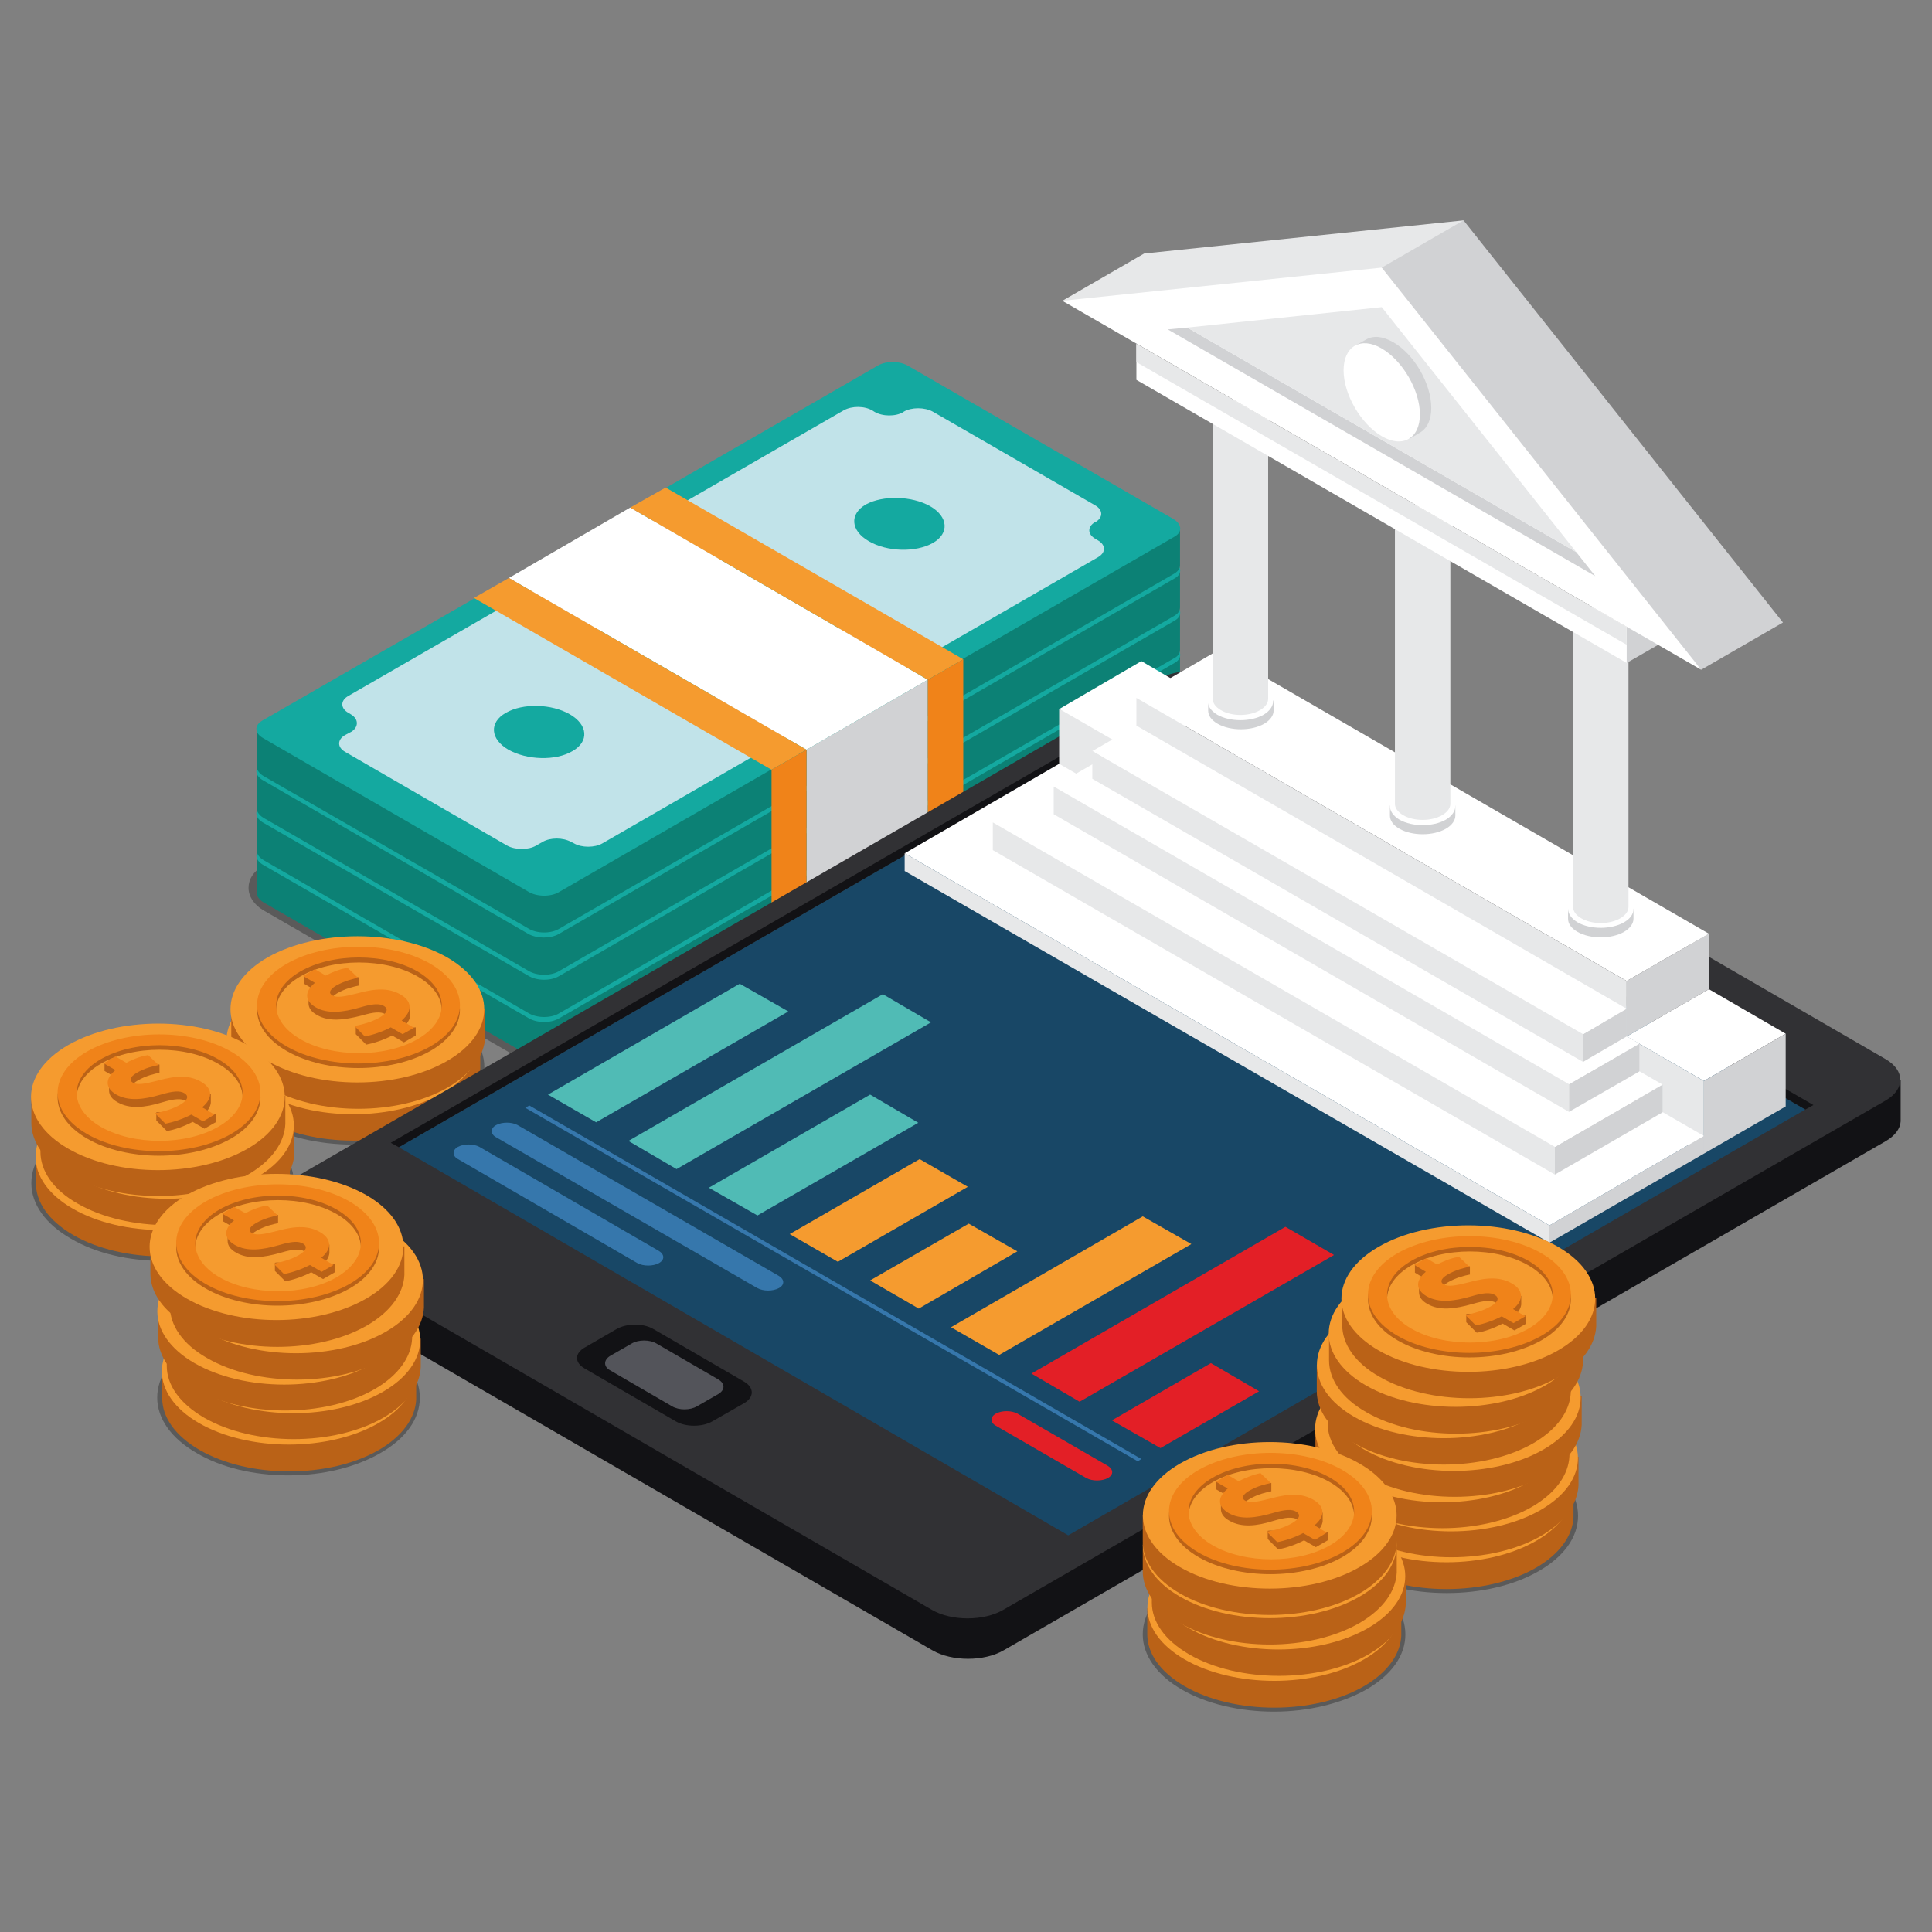<?xml version="1.0" encoding="utf-8"?>
<!-- Generator: Adobe Illustrator 22.0.1, SVG Export Plug-In . SVG Version: 6.00 Build 0)  -->
<svg version="1.1" id="Capa_1" xmlns="http://www.w3.org/2000/svg" xmlns:xlink="http://www.w3.org/1999/xlink" x="0px" y="0px"
	 viewBox="0 0 425.2 425.2" style="enable-background:new 0 0 425.2 425.2;" xml:space="preserve">
<rect x="0" y="0" width="425.2" height="425.2" fill="#808080" stroke="none"/>
<style type="text/css">
	.st0{opacity:0.3;fill:#020203;}
	.st1{fill:#0C8175;}
	.st2{fill:#14A9A0;}
	.st3{fill:#C1E3E9;}
	.st4{fill:#D1D2D4;}
	.st5{fill:#F08319;}
	.st6{fill:#FFFFFF;}
	.st7{fill:#F59B2F;}
	.st8{fill:#BA6217;}
	.st9{fill:#121215;}
	.st10{fill:#313134;}
	.st11{fill:#3677AC;}
	.st12{fill:#184766;}
	.st13{fill:#50BBB5;}
	.st14{fill:#E31F26;}
	.st15{fill:#53545A;}
	.st16{fill:#E7E8E9;}
	.st17{fill:#D5D5D4;}
</style>
<g>
	<g>
		<path class="st0" d="M115,233.3l-57.1-33c-2-1.2-3.2-3-3.2-4.9c0-1.9,1.1-3.6,2.9-4.6l133-76.8c2.7-1.6,7-1.5,9.9,0.2l57.1,33
			c2,1.2,3.2,3,3.2,4.9c0,1.9-1.1,3.6-2.9,4.6l-133,76.8c-1.3,0.8-2.9,1.2-4.7,1.2C118.4,234.6,116.5,234.1,115,233.3z"/>
		<g>
			<g>
				<path class="st1" d="M56.4,188.2l9.1-0.2v2.2l127.7-73.8c1.8-1,4.8-1,6.7,0.2l50.9,29.4l-0.5-0.6l9.4-1.2v8.1l0,0
					c0,0.7-0.4,1.3-1.2,1.8l-135.6,78.3c-1.8,1-4.8,0.9-6.7-0.2L58,198.6c-1-0.6-1.5-1.4-1.5-2.1h0V188.2z"/>
				<path class="st2" d="M57.7,186.5l135.6-78.3c1.8-1,4.8-1,6.7,0.2l58.2,33.6c1.9,1.1,2.1,2.9,0.3,3.9l-135.6,78.3
					c-1.8,1-4.8,1-6.7-0.2L58,190.4C56,189.3,55.9,187.5,57.7,186.5z"/>
				<path class="st3" d="M77.2,185l-0.5-0.3c-1.8-1-1.8-2.7-0.1-3.7l109.1-63c1.8-1,4.6-1,6.4,0.1l0.3,0.2c1.8,1.1,4.7,1.1,6.4,0.1
					l0.1-0.1c1.7-1,4.6-1,6.4,0L241,139c1.8,1,1.8,2.7,0.1,3.7l-0.1,0c-1.7,1-1.7,2.6,0.1,3.7l0.5,0.3c1.8,1,1.8,2.7,0.1,3.7
					l-109.1,63c-1.7,1-4.6,1-6.3,0l-0.6-0.3c-1.8-1-4.6-1-6.3,0l-1.4,0.8c-1.7,1-4.6,1-6.4,0l-35.6-20.5c-1.8-1-1.8-2.7-0.1-3.7
					l1.5-0.9C79,187.7,78.9,186.1,77.2,185z"/>
				<path class="st2" d="M142,175.6c-12.8-7.4-15.8-17.5-6.9-22.7c9-5.2,26.6-3.4,39.4,4c12.8,7.4,15.8,17.6,6.9,22.7
					C172.4,184.8,154.7,183,142,175.6z"/>
				<path class="st2" d="M204.7,139.3c4,2.3,4.3,6,0.6,8.1c-3.7,2.2-10,2-14.1-0.3c-4-2.3-4.3-6-0.6-8.1
					C194.3,136.8,200.6,136.9,204.7,139.3z"/>
				<path class="st2" d="M125.4,185.1c4,2.3,4.3,6,0.6,8.1c-3.7,2.1-10,2-14.1-0.4c-4-2.3-4.3-6-0.6-8.1
					C115.1,182.6,121.4,182.7,125.4,185.1z"/>
			</g>
		</g>
		<g>
			<g>
				<path class="st1" d="M56.4,178.9l9.1-0.2v2.2l127.7-73.8c1.8-1,4.8-1,6.7,0.2l50.9,29.4l-0.5-0.6l9.4-1.2v8.1l0,0
					c0,0.7-0.4,1.4-1.2,1.8l-135.6,78.3c-1.8,1-4.8,1-6.7-0.2L58,189.3c-1-0.6-1.5-1.4-1.5-2.1h0V178.9z"/>
				<path class="st2" d="M57.7,177.2l135.6-78.3c1.8-1,4.8-1,6.7,0.2l58.2,33.6c1.9,1.1,2.1,2.9,0.3,3.9l-135.6,78.3
					c-1.8,1-4.8,1-6.7-0.2L58,181.1C56,180,55.9,178.2,57.7,177.2z"/>
				<path class="st3" d="M77.2,175.7l-0.5-0.3c-1.8-1-1.8-2.7-0.1-3.7l109.1-63c1.8-1,4.6-1,6.4,0.1l0.3,0.2
					c1.8,1.1,4.7,1.1,6.4,0.1l0.1-0.1c1.7-1,4.6-1,6.4,0.1l35.7,20.6c1.8,1,1.8,2.7,0.1,3.7l-0.1,0c-1.7,1-1.7,2.7,0.1,3.7l0.5,0.3
					c1.8,1,1.8,2.7,0.1,3.7l-109.1,63c-1.7,1-4.6,1-6.3,0l-0.6-0.4c-1.8-1-4.6-1-6.3,0l-1.4,0.8c-1.7,1-4.6,1-6.4,0l-35.6-20.6
					c-1.8-1-1.8-2.7-0.1-3.7l1.5-0.9C79,178.4,78.9,176.8,77.2,175.7z"/>
				<path class="st2" d="M142,166.3c-12.8-7.4-15.8-17.5-6.9-22.7c9-5.2,26.6-3.4,39.4,4c12.8,7.4,15.8,17.5,6.9,22.7
					C172.4,175.5,154.7,173.7,142,166.3z"/>
				<path class="st2" d="M204.7,130c4,2.3,4.3,6,0.6,8.1c-3.7,2.2-10,2-14.1-0.3c-4-2.3-4.3-6-0.6-8.1
					C194.3,127.5,200.6,127.7,204.7,130z"/>
				<path class="st2" d="M125.4,175.8c4,2.3,4.3,6,0.6,8.1c-3.7,2.2-10,2-14.1-0.3c-4-2.3-4.3-6-0.6-8.1
					C115.1,173.3,121.4,173.4,125.4,175.8z"/>
			</g>
		</g>
		<g>
			<g>
				<path class="st1" d="M56.4,169.6l9.1-0.2v2.2l127.7-73.7c1.8-1,4.8-1,6.7,0.1l50.9,29.4l-0.5-0.6l9.4-1.2v8.1l0,0
					c0,0.7-0.4,1.3-1.2,1.8l-135.6,78.3c-1.8,1-4.8,1-6.7-0.2L58,180c-1-0.6-1.5-1.4-1.5-2.1h0V169.6z"/>
				<path class="st2" d="M57.7,167.9l135.6-78.3c1.8-1,4.8-1,6.7,0.2l58.2,33.6c1.9,1.1,2.1,2.9,0.3,3.9l-135.6,78.3
					c-1.8,1-4.8,1-6.7-0.1L58,171.8C56,170.7,55.9,169,57.7,167.9z"/>
				<path class="st3" d="M77.2,166.5l-0.5-0.3c-1.8-1-1.8-2.7-0.1-3.7l109.1-63c1.8-1,4.6-1,6.4,0.1l0.3,0.2
					c1.8,1.1,4.7,1.1,6.4,0.1l0.1-0.1c1.7-1,4.6-1,6.4,0l35.7,20.6c1.8,1,1.8,2.7,0.1,3.7l-0.1,0.1c-1.7,1-1.7,2.7,0.1,3.7l0.5,0.3
					c1.8,1,1.8,2.7,0.1,3.7l-109.1,63c-1.7,1-4.6,1-6.3,0l-0.6-0.3c-1.8-1-4.6-1-6.3,0l-1.4,0.8c-1.7,1-4.6,1-6.4,0l-35.6-20.5
					c-1.8-1-1.8-2.7-0.1-3.7l1.5-0.9C79,169.1,78.9,167.5,77.2,166.5z"/>
				<path class="st2" d="M142,157.1c-12.8-7.4-15.8-17.6-6.9-22.7c9-5.2,26.6-3.4,39.4,4c12.8,7.4,15.8,17.5,6.9,22.7
					C172.4,166.2,154.7,164.4,142,157.1z"/>
				<path class="st2" d="M204.7,120.7c4,2.3,4.3,6,0.6,8.1c-3.7,2.1-10,2-14.1-0.3c-4-2.3-4.3-6-0.6-8.1
					C194.3,118.2,200.6,118.4,204.7,120.7z"/>
				<path class="st2" d="M125.4,166.5c4,2.3,4.3,6,0.6,8.1c-3.7,2.2-10,2-14.1-0.3c-4-2.3-4.3-6-0.6-8.1
					C115.1,164,121.4,164.2,125.4,166.5z"/>
			</g>
		</g>
		<g>
			<g>
				<path class="st1" d="M56.4,160.3l9.1-0.2v2.2l127.7-73.8c1.8-1,4.8-1,6.7,0.2l50.9,29.4l-0.5-0.6l9.4-1.2v8.1l0,0
					c0,0.7-0.4,1.3-1.2,1.8l-135.6,78.3c-1.8,1-4.8,1-6.7-0.2L58,170.8c-1-0.6-1.5-1.4-1.5-2.1h0V160.3z"/>
				<path class="st2" d="M57.7,158.6l46.7-26.9l6-1.3l34.5-19.8l1.6-3.2l46.8-27c1.8-1,4.8-1,6.7,0.2l58.2,33.6
					c1.9,1.1,2.1,2.9,0.3,3.9l-135.6,78.3c-1.8,1-4.8,1-6.7-0.2L58,162.5C56,161.4,55.9,159.7,57.7,158.6z"/>
				<path class="st3" d="M77.2,157.2l-0.5-0.3c-1.8-1-1.8-2.7-0.1-3.7l109.1-62.9c1.8-1,4.6-1,6.4,0.1l0.3,0.2
					c1.8,1.1,4.7,1.1,6.4,0.1l0.1-0.1c1.7-1,4.6-1,6.4,0l35.7,20.6c1.8,1,1.8,2.7,0.1,3.7l-0.1,0c-1.7,1-1.7,2.7,0.1,3.7l0.5,0.3
					c1.8,1,1.8,2.7,0.1,3.7l-109.1,63c-1.7,1-4.6,1-6.3,0l-0.6-0.3c-1.8-1-4.6-1-6.3,0l-1.4,0.8c-1.7,1-4.6,1-6.4,0l-35.6-20.6
					c-1.8-1-1.8-2.7-0.1-3.7l1.5-0.8C79,159.9,78.9,158.2,77.2,157.2z"/>
				<path class="st2" d="M142,147.8c-12.8-7.4-15.8-17.5-6.9-22.7c9-5.2,26.6-3.4,39.4,4c12.8,7.4,15.8,17.5,6.9,22.7
					C172.4,156.9,154.7,155.2,142,147.8z"/>
				<path class="st2" d="M204.7,111.4c4,2.3,4.3,6,0.6,8.1c-3.7,2.1-10,2-14.1-0.4c-4-2.3-4.3-6-0.6-8.1
					C194.3,109,200.6,109.1,204.7,111.4z"/>
				<path class="st2" d="M125.4,157.2c4,2.3,4.3,6,0.6,8.1c-3.7,2.2-10,2-14.1-0.3c-4-2.3-4.3-6-0.6-8.1
					C115.1,154.7,121.4,154.9,125.4,157.2z"/>
			</g>
		</g>
		<g>
			<g>
				<polygon class="st4" points="177.5,200.9 204.2,185.5 204.2,149.6 177.5,165 				"/>
				<polygon class="st5" points="169.8,205.4 177.5,200.9 177.5,165 169.8,169.4 				"/>
				<polygon class="st5" points="204.2,185.5 212,181.1 212,145.1 204.2,149.6 				"/>
			</g>
			<g>
				<polygon class="st6" points="112,127.2 138.7,111.7 204.2,149.6 177.5,165 				"/>
				<polygon class="st7" points="104.3,131.6 112,127.2 177.5,165 169.8,169.4 				"/>
				<polygon class="st7" points="138.7,111.7 146.5,107.3 212,145.1 204.2,149.6 				"/>
			</g>
		</g>
	</g>
	<g>
		<g>
			<path class="st0" d="M77.7,251.9c-7.6,0-14.8-1.7-20.2-4.8c-5.6-3.2-8.7-7.6-8.7-12.2c0-4.7,3.1-9,8.7-12.2
				c5.4-3.1,12.6-4.8,20.2-4.8c7.6,0,14.8,1.7,20.2,4.8c5.6,3.2,8.7,7.6,8.7,12.2c0,4.7-3.1,9-8.7,12.2
				C92.5,250.2,85.4,251.9,77.7,251.9z"/>
			<path class="st8" d="M103.8,229.1c-1.4-2.1-3.5-4-6.4-5.7c-10.9-6.3-28.6-6.3-39.5,0c-3.2,1.9-5.5,4.1-6.8,6.5l-1.3-0.8v5.8
				c0,4.1,2.7,8.2,8.2,11.4c10.9,6.3,28.6,6.3,39.5,0c5.3-3.1,8-7.1,8.2-11.1h0v-6.3L103.8,229.1z"/>
			<path class="st7" d="M97.5,217.7c10.9,6.3,10.9,16.5,0,22.8c-10.9,6.3-28.6,6.3-39.5,0c-10.9-6.3-10.9-16.5,0-22.8
				C68.9,211.4,86.6,211.4,97.5,217.7z"/>
			<g>
				<path class="st8" d="M93.7,220c-8.7-5-22.8-5-31.6,0c-8.7,5-8.7,13.2,0,18.2c8.7,5,22.8,5,31.6,0
					C102.4,233.2,102.4,225.1,93.7,220z M90.9,236.7c-7.1,4.1-18.7,4.1-25.8,0c-7.1-4.1-7.1-10.8,0-14.9c7.1-4.1,18.7-4.1,25.8,0
					C98.1,225.9,98.1,232.6,90.9,236.7z"/>
				<path class="st5" d="M93.7,219c-8.7-5-22.8-5-31.6,0c-8.7,5-8.7,13.2,0,18.2c8.7,5,22.8,5,31.6,0
					C102.4,232.2,102.4,224.1,93.7,219z M90.9,235.7c-7.1,4.1-18.7,4.1-25.8,0c-7.1-4.1-7.1-10.8,0-14.9c7.1-4.1,18.7-4.1,25.8,0
					C98.1,224.9,98.1,231.5,90.9,235.7z"/>
			</g>
			<g>
				<path class="st8" d="M87.6,233.2c1.2-0.9,1.7-1.9,1.8-2.8h0v-1.9l-0.6,0.1c-0.3-0.4-0.8-0.7-1.3-1.1c-2.4-1.4-5.2-1.5-9.5-0.3
					c-3.1,0.8-4.6,1-5.5,0.5c-0.8-0.4-0.9-1.2,0.8-2.2c1.9-1.1,3.8-1.5,4.8-1.7V222l-2.3-0.4c-1.3,0.2-2.9,0.7-4.8,1.7l-2.4-1.4
					l-2.6-0.3v1.8l2.6,1.5c-0.5,0.4-0.9,0.8-1.1,1.3l-0.5-0.4v1.9l0,0c0,1,0.6,1.9,1.9,2.6c2.6,1.5,5.9,1.1,9.8,0.1
					c2.7-0.8,4.2-0.9,5.2-0.3c1.1,0.6,0.6,1.6-0.9,2.5c-1.5,0.9-4.1-0.2-5.6,0.1v1.8l2.3,2.3c1.6-0.2,3.8-1,5.7-2l2.6,1.5l2.6-1.5
					V233L87.6,233.2z"/>
				<path class="st5" d="M87.7,234.5l-2.6-1.5c-1.9,1-4.1,1.7-5.7,2l-2.3-2.3c1.7-0.3,3.9-0.9,5.6-1.9c1.5-0.9,2-1.8,0.9-2.4
					c-1-0.6-2.5-0.5-5.2,0.3c-3.8,1.1-7.1,1.5-9.8,0c-2.4-1.4-2.6-3.4-0.2-5.4l-2.6-1.5l2.6-1.5l2.4,1.4c1.9-1,3.5-1.5,4.8-1.7
					l2.3,2.2c-1,0.2-2.8,0.6-4.8,1.7c-1.7,1-1.6,1.8-0.8,2.2c0.9,0.5,2.4,0.3,5.5-0.5c4.3-1.2,7.1-1.1,9.5,0.3
					c2.4,1.4,2.7,3.5,0.2,5.6l2.7,1.6L87.7,234.5z"/>
			</g>
		</g>
		<g>
			<path class="st8" d="M104.8,222.2c-1.4-2.1-3.5-4-6.3-5.7c-10.9-6.3-28.6-6.3-39.5,0c-3.2,1.9-5.5,4.1-6.8,6.5l-1.3-0.8v5.7
				c0,4.1,2.7,8.3,8.2,11.4c10.9,6.3,28.6,6.3,39.5,0c5.3-3.1,8-7.1,8.2-11.1h0v-6.3L104.8,222.2z"/>
			<path class="st7" d="M98.4,210.7c10.9,6.3,10.9,16.5,0,22.8c-10.9,6.3-28.6,6.3-39.5,0c-10.9-6.3-10.9-16.5,0-22.8
				C69.9,204.5,87.5,204.5,98.4,210.7z"/>
			<g>
				<path class="st8" d="M94.7,213.1c-8.7-5-22.8-5-31.6,0c-8.7,5-8.7,13.2,0,18.2c8.7,5,22.8,5,31.6,0
					C103.4,226.3,103.4,218.2,94.7,213.1z M91.9,229.8c-7.1,4.1-18.7,4.1-25.8,0c-7.1-4.1-7.1-10.8,0-14.9c7.1-4.1,18.7-4.1,25.8,0
					C99,219,99,225.7,91.9,229.8z"/>
				<path class="st5" d="M94.7,212.1c-8.7-5-22.8-5-31.6,0c-8.7,5-8.7,13.2,0,18.2c8.7,5,22.8,5,31.6,0
					C103.4,225.3,103.4,217.2,94.7,212.1z M91.9,228.7c-7.1,4.1-18.7,4.1-25.8,0c-7.1-4.1-7.1-10.8,0-14.9c7.1-4.1,18.7-4.1,25.8,0
					C99,218,99,224.6,91.9,228.7z"/>
			</g>
			<g>
				<path class="st8" d="M88.5,226.3c1.1-0.9,1.7-1.9,1.8-2.8h0v-1.9l-0.6,0.1c-0.3-0.4-0.8-0.8-1.3-1.1c-2.4-1.4-5.2-1.5-9.5-0.3
					c-3.1,0.8-4.6,1-5.5,0.5c-0.8-0.4-0.9-1.2,0.8-2.2c1.9-1.1,3.8-1.5,4.8-1.7v-1.8l-2.3-0.4c-1.3,0.3-2.9,0.7-4.8,1.7l-2.4-1.4
					l-2.6-0.3v1.8l2.6,1.5c-0.5,0.4-0.9,0.9-1.1,1.3l-0.5-0.4l0,1.9h0c0,1,0.6,1.9,1.9,2.6c2.6,1.5,5.9,1.1,9.8,0.1
					c2.7-0.8,4.2-0.9,5.2-0.3c1.1,0.6,0.6,1.6-0.9,2.5c-1.5,0.9-4.1-0.2-5.6,0.1v1.8l2.3,2.3c1.6-0.3,3.8-1,5.7-2l2.6,1.5l2.6-1.5
					v-1.8L88.5,226.3z"/>
				<path class="st5" d="M88.6,227.6l-2.6-1.5c-1.9,1-4.1,1.7-5.7,2l-2.3-2.3c1.7-0.3,3.9-0.9,5.6-1.9c1.5-0.9,2-1.8,0.9-2.5
					c-1-0.6-2.5-0.5-5.2,0.3c-3.8,1.1-7.2,1.5-9.8,0c-2.4-1.4-2.6-3.4-0.2-5.4l-2.6-1.5l2.6-1.5l2.4,1.4c1.9-1,3.5-1.5,4.8-1.7
					l2.3,2.2c-1,0.2-2.8,0.6-4.8,1.7c-1.7,1-1.6,1.8-0.8,2.2c0.9,0.5,2.4,0.3,5.5-0.5c4.3-1.2,7.1-1.1,9.5,0.3
					c2.4,1.4,2.7,3.5,0.2,5.7l2.7,1.6L88.6,227.6z"/>
			</g>
		</g>
	</g>
	<g>
		<g>
			<path class="st0" d="M35.8,277.5c-7.6,0-14.8-1.7-20.2-4.9c-5.6-3.2-8.7-7.6-8.7-12.2c0-4.7,3.1-9,8.7-12.2
				c5.4-3.1,12.6-4.9,20.2-4.9c7.6,0,14.8,1.7,20.2,4.9c5.6,3.2,8.7,7.6,8.7,12.2c0,4.7-3.1,9-8.7,12.2
				C50.6,275.7,43.4,277.5,35.8,277.5z"/>
			<path class="st8" d="M61.9,254.6c-1.4-2.1-3.5-4-6.4-5.7c-10.9-6.3-28.6-6.3-39.5,0c-3.2,1.9-5.5,4.1-6.8,6.5l-1.3-0.8v5.8
				c0,4.1,2.7,8.2,8.2,11.4c10.9,6.3,28.6,6.3,39.5,0c5.3-3.1,8-7.1,8.2-11.1h0v-6.3L61.9,254.6z"/>
			<path class="st7" d="M55.5,243.2c10.9,6.3,10.9,16.5,0,22.8s-28.6,6.3-39.5,0c-10.9-6.3-10.9-16.5,0-22.8
				C27,236.9,44.6,236.9,55.5,243.2z"/>
			<g>
				<path class="st8" d="M51.8,245.6c-8.7-5-22.8-5-31.6,0c-8.7,5-8.7,13.2,0,18.2c8.7,5,22.8,5,31.6,0
					C60.5,258.8,60.5,250.7,51.8,245.6z M49,262.2c-7.1,4.1-18.7,4.1-25.8,0c-7.1-4.1-7.1-10.8,0-14.9c7.1-4.1,18.7-4.1,25.8,0
					C56.1,251.5,56.1,258.1,49,262.2z"/>
				<path class="st5" d="M51.8,244.6c-8.7-5-22.8-5-31.6,0c-8.7,5-8.7,13.2,0,18.2c8.7,5,22.8,5,31.6,0
					C60.5,257.8,60.5,249.6,51.8,244.6z M49,261.2c-7.1,4.1-18.7,4.1-25.8,0c-7.1-4.1-7.1-10.8,0-14.9c7.1-4.1,18.7-4.1,25.8,0
					C56.1,250.4,56.1,257.1,49,261.2z"/>
			</g>
			<g>
				<path class="st8" d="M45.6,258.7c1.1-0.9,1.7-1.9,1.8-2.8h0V254l-0.6,0.1c-0.3-0.4-0.8-0.7-1.3-1.1c-2.4-1.4-5.2-1.5-9.5-0.3
					c-3.1,0.8-4.6,1-5.5,0.5c-0.8-0.4-0.9-1.2,0.8-2.2c1.9-1.1,3.8-1.5,4.8-1.7v-1.8l-2.3-0.4c-1.3,0.3-2.9,0.7-4.8,1.7l-2.4-1.4
					l-2.6-0.3v1.8l2.6,1.5c-0.5,0.4-0.9,0.8-1.1,1.3l-0.5-0.4v1.9l0,0c0,1,0.6,1.9,1.9,2.6c2.6,1.5,5.9,1.1,9.7,0
					c2.7-0.8,4.2-0.9,5.2-0.3c1.1,0.6,0.6,1.6-0.9,2.4c-1.5,0.9-4.1-0.2-5.6,0.1v1.8l2.3,2.3c1.6-0.2,3.8-1,5.7-2l2.6,1.5l2.6-1.5
					v-1.8L45.6,258.7z"/>
				<path class="st5" d="M45.7,260l-2.6-1.5c-1.9,1-4.1,1.7-5.7,2l-2.3-2.3c1.7-0.3,3.9-0.9,5.6-1.9c1.5-0.9,2-1.8,0.9-2.4
					c-1-0.6-2.5-0.5-5.2,0.3c-3.8,1.1-7.1,1.5-9.7-0.1c-2.4-1.4-2.6-3.4-0.3-5.4l-2.6-1.5l2.6-1.5l2.4,1.4c1.9-1,3.5-1.5,4.8-1.7
					l2.3,2.2c-1,0.2-2.9,0.6-4.8,1.7c-1.7,1-1.6,1.8-0.8,2.2c0.9,0.5,2.4,0.3,5.5-0.5c4.3-1.2,7.1-1.1,9.5,0.3
					c2.4,1.4,2.7,3.5,0.2,5.6l2.7,1.6L45.7,260z"/>
			</g>
		</g>
		<g>
			<path class="st8" d="M62.8,247.7c-1.4-2.1-3.5-4-6.3-5.7c-10.9-6.3-28.6-6.3-39.5,0c-3.2,1.9-5.5,4.1-6.8,6.5l-1.3-0.8v5.8
				c0,4.1,2.7,8.3,8.2,11.4c10.9,6.3,28.6,6.3,39.5,0c5.3-3.1,8-7.1,8.2-11.1h0v-6.3L62.8,247.7z"/>
			<path class="st7" d="M56.5,236.3c10.9,6.3,10.9,16.5,0,22.8c-10.9,6.3-28.6,6.3-39.5,0c-10.9-6.3-10.9-16.5,0-22.8
				C27.9,230,45.6,230,56.5,236.3z"/>
			<g>
				<path class="st8" d="M52.7,238.7c-8.7-5-22.8-5-31.6,0c-8.7,5-8.7,13.2,0,18.2c8.7,5,22.8,5,31.6,0
					C61.5,251.9,61.5,243.7,52.7,238.7z M50,255.3c-7.1,4.1-18.7,4.1-25.8,0c-7.1-4.1-7.1-10.8,0-14.9c7.1-4.1,18.7-4.1,25.8,0
					C57.1,244.6,57.1,251.2,50,255.3z"/>
				<path class="st5" d="M52.7,237.7c-8.7-5-22.8-5-31.6,0c-8.7,5-8.7,13.2,0,18.2c8.7,5,22.8,5,31.6,0
					C61.5,250.9,61.5,242.7,52.7,237.7z M50,254.3c-7.1,4.1-18.7,4.1-25.8,0c-7.1-4.1-7.1-10.8,0-14.9c7.1-4.1,18.7-4.1,25.8,0
					C57.1,243.5,57.1,250.2,50,254.3z"/>
			</g>
			<g>
				<path class="st8" d="M46.6,251.8c1.1-0.9,1.7-1.9,1.8-2.8h0v-1.9l-0.6,0.1c-0.3-0.4-0.8-0.8-1.3-1.1c-2.4-1.4-5.2-1.5-9.5-0.3
					c-3.1,0.8-4.6,1-5.5,0.5c-0.8-0.4-0.9-1.2,0.8-2.2c1.9-1.1,3.8-1.5,4.8-1.7v-1.8l-2.3-0.4c-1.3,0.3-2.9,0.7-4.8,1.7l-2.4-1.4
					l-2.6-0.3v1.8l2.5,1.5c-0.5,0.4-0.9,0.8-1.1,1.3l-0.5-0.4l0,1.9l0,0c0,1,0.6,1.9,1.9,2.6c2.6,1.5,5.9,1.2,9.8,0
					c2.7-0.8,4.2-0.9,5.2-0.3c1.1,0.6,0.6,1.6-0.9,2.5c-1.5,0.9-4.1-0.2-5.6,0.1v1.8l2.3,2.3c1.6-0.3,3.8-1,5.7-2l2.6,1.5l2.6-1.5
					v-1.8L46.6,251.8z"/>
				<path class="st5" d="M46.7,253.1l-2.6-1.5c-1.9,1-4.1,1.7-5.7,2l-2.3-2.3c1.7-0.3,3.9-0.9,5.6-1.9c1.5-0.9,2-1.8,0.9-2.5
					c-1-0.6-2.5-0.5-5.2,0.3c-3.8,1.1-7.1,1.5-9.8-0.1c-2.4-1.4-2.6-3.4-0.2-5.4l-2.5-1.5l2.6-1.5l2.4,1.4c1.9-1,3.5-1.5,4.8-1.7
					l2.3,2.2c-1,0.2-2.8,0.6-4.8,1.7c-1.8,1-1.6,1.8-0.8,2.2c0.9,0.5,2.4,0.3,5.5-0.5c4.3-1.2,7.1-1.1,9.5,0.3
					c2.4,1.4,2.7,3.5,0.2,5.6l2.7,1.6L46.7,253.1z"/>
			</g>
		</g>
		<g>
			<path class="st8" d="M60.9,241.4c-1.4-2.1-3.5-4-6.4-5.7c-10.9-6.3-28.6-6.3-39.5,0c-3.2,1.9-5.5,4.1-6.8,6.4l-1.3-0.8v5.8
				c0,4.1,2.7,8.3,8.2,11.4c10.9,6.3,28.6,6.3,39.5,0c5.3-3.1,8-7.1,8.2-11.1h0v-6.3L60.9,241.4z"/>
			<path class="st7" d="M54.5,230c10.9,6.3,10.9,16.5,0,22.8c-10.9,6.3-28.6,6.3-39.5,0c-10.9-6.3-10.9-16.5,0-22.8
				C26,223.7,43.7,223.7,54.5,230z"/>
			<g>
				<path class="st8" d="M50.8,232.4c-8.7-5-22.8-5-31.6,0c-8.7,5-8.7,13.2,0,18.2c8.7,5,22.8,5,31.6,0
					C59.5,245.6,59.5,237.4,50.8,232.4z M48,249c-7.1,4.1-18.7,4.1-25.8,0c-7.1-4.1-7.1-10.8,0-14.9c7.1-4.1,18.7-4.1,25.8,0
					C55.2,238.2,55.2,244.9,48,249z"/>
				<path class="st5" d="M50.8,231.4c-8.7-5-22.8-5-31.6,0c-8.7,5-8.7,13.2,0,18.2c8.7,5,22.8,5,31.6,0
					C59.5,244.6,59.5,236.4,50.8,231.4z M48,248c-7.1,4.1-18.7,4.1-25.8,0c-7.1-4.1-7.1-10.8,0-14.9c7.1-4.1,18.7-4.1,25.8,0
					C55.2,237.2,55.2,243.9,48,248z"/>
			</g>
			<g>
				<path class="st8" d="M44.6,245.5c1.1-0.9,1.7-1.9,1.8-2.8h0v-1.9l-0.6,0.1c-0.3-0.4-0.8-0.8-1.3-1.1c-2.4-1.4-5.2-1.5-9.5-0.3
					c-3.1,0.8-4.6,1-5.5,0.5c-0.8-0.4-0.9-1.2,0.8-2.2c1.9-1.1,3.8-1.5,4.8-1.7v-1.8l-2.3-0.4c-1.3,0.3-2.9,0.7-4.8,1.7l-2.4-1.4
					l-2.6-0.3v1.8l2.6,1.5c-0.5,0.4-0.9,0.8-1.1,1.3l-0.5-0.4l0,1.9l0,0c0,1,0.6,1.9,1.9,2.6c2.6,1.5,5.9,1.2,9.8,0
					c2.7-0.8,4.2-0.9,5.2-0.3c1.1,0.6,0.6,1.6-0.9,2.4c-1.5,0.9-4.1-0.2-5.6,0.1v1.8l2.3,2.3c1.6-0.2,3.8-1,5.7-2l2.6,1.5l2.6-1.5
					v-1.8L44.6,245.5z"/>
				<path class="st5" d="M44.7,246.8l-2.6-1.5c-1.9,1-4.1,1.7-5.7,2l-2.3-2.3c1.7-0.3,3.9-0.9,5.6-1.9c1.5-0.9,2-1.8,0.9-2.5
					c-1-0.6-2.5-0.5-5.2,0.3c-3.8,1.1-7.1,1.5-9.8,0c-2.4-1.4-2.6-3.4-0.2-5.4l-2.6-1.5l2.6-1.5l2.4,1.4c1.9-1,3.5-1.5,4.8-1.7
					l2.3,2.2c-1,0.2-2.9,0.6-4.8,1.7c-1.7,1-1.6,1.8-0.8,2.2c0.9,0.5,2.4,0.3,5.5-0.5c4.3-1.2,7.1-1.1,9.5,0.3
					c2.4,1.4,2.7,3.5,0.2,5.6l2.7,1.6L44.7,246.8z"/>
			</g>
		</g>
	</g>
	<g>
		<path class="st9" d="M57.5,275L57.5,275v-8.9l25.3,0.6l172.1-99.4c4.3-2.5,11.4-2.5,15.7,0L392,237.7l26.3,0v9.1l0,0
			c-0.1,1.6-1.2,3.1-3.2,4.3L220.9,363.2c-4.3,2.5-11.4,2.5-15.7,0L60.7,279.6c-2.1-1.2-3.2-2.8-3.2-4.4l0,0V275z"/>
		<path class="st10" d="M60.7,270.7l144.4,83.6c4.3,2.5,11.4,2.5,15.7,0L415,242.2c4.3-2.5,4.3-6.6,0-9.1l-144.4-83.6
			c-4.3-2.5-11.4-2.5-15.7,0L60.7,261.6C56.4,264.1,56.4,268.2,60.7,270.7z"/>
		<path class="st11" d="M328.7,197.3c2.2,1.3,5.8,1.3,8,0c2.2-1.3,2.2-3.4,0-4.6c-2.2-1.3-5.8-1.3-8,0
			C326.5,193.9,326.5,196,328.7,197.3z"/>
		<polygon class="st9" points="86,251.5 87.8,252.5 250,158.9 397.3,244.2 399.1,243.2 250,156.8 		"/>
		<polygon class="st12" points="87.8,252.5 235.1,337.9 397.3,244.2 250,158.9 		"/>
		<g>
			<polygon class="st13" points="162.8,216.5 120.6,240.9 131.2,247 173.5,222.6 			"/>
			<polygon class="st13" points="194.3,218.8 138.3,251.1 148.9,257.3 204.9,225 			"/>
			<polygon class="st13" points="191.5,240.9 156,261.4 166.7,267.5 202.1,247.1 			"/>
			<polygon class="st7" points="202.4,255.1 173.8,271.6 184.4,277.7 213,261.2 			"/>
			<polygon class="st7" points="213.2,269.3 191.5,281.8 202.2,288 223.9,275.4 			"/>
			<polygon class="st7" points="251.5,267.7 209.3,292.1 219.9,298.2 262.2,273.8 			"/>
			<polygon class="st14" points="282.9,270 227,302.3 237.6,308.5 293.6,276.2 			"/>
			<polygon class="st14" points="244.7,312.6 255.4,318.7 277.1,306.2 266.5,300 			"/>
			<polygon class="st11" points="250.4,321.6 115.6,243.8 116.5,243.3 251.2,321.1 			"/>
		</g>
		<g>
			<path class="st11" d="M171.4,280.8l-57.5-33.2c-1.3-0.7-3.4-0.7-4.7,0c-1.3,0.7-1.3,2,0,2.7l57.5,33.2c1.3,0.7,3.4,0.7,4.7,0
				C172.7,282.8,172.7,281.6,171.4,280.8z"/>
			<path class="st14" d="M243.8,322.6l-19.9-11.5c-1.3-0.7-3.4-0.7-4.7,0c-1.3,0.7-1.3,2,0,2.7l19.9,11.5c1.3,0.7,3.4,0.7,4.7,0
				C245.1,324.6,245.1,323.4,243.8,322.6z"/>
			<path class="st11" d="M145,275.3l-39.5-22.9c-1.3-0.7-3.4-0.7-4.7,0c-1.3,0.7-1.3,2,0,2.7l39.5,22.9c1.3,0.7,3.4,0.7,4.7,0
				C146.3,277.3,146.3,276.1,145,275.3z"/>
		</g>
		<path class="st9" d="M128.7,301.2l20,11.6c2.2,1.3,5.9,1.3,8.1,0l7-4c2.2-1.3,2.2-3.4,0-4.7l-20-11.6c-2.2-1.3-5.8-1.3-8.1,0
			l-6.9,4C126.4,297.8,126.4,299.9,128.7,301.2z"/>
		<path class="st15" d="M134.3,301.6l13.6,7.9c1.5,0.9,4,0.9,5.5,0l4.7-2.7c1.5-0.9,1.5-2.3,0-3.2l-13.6-7.9c-1.5-0.9-4-0.9-5.5,0
			l-4.7,2.7C132.8,299.3,132.8,300.8,134.3,301.6z"/>
	</g>
	<g>
		<polygon class="st6" points="250.1,165.8 268.1,155.4 251.2,145.5 233.2,156 243.8,167.7 		"/>
		<polygon class="st4" points="358,228.1 376.1,217.7 376.1,205.5 358,215.9 		"/>
		<polygon class="st6" points="250.1,153.6 358,215.9 376.1,205.5 268.1,143.1 		"/>
		<g>
			<g>
				<path class="st4" d="M345.1,202.2c0,1.1,0.7,2.1,2.1,2.9c2.8,1.6,7.4,1.6,10.2,0c1.4-0.8,2.1-1.9,2.1-2.9v-1.5v-0.7h-14.4V202.2
					z"/>
				<path class="st6" d="M357.4,197.1c-2.8-1.6-7.4-1.6-10.2,0c-2.8,1.6-2.8,4.2,0,5.9c2.8,1.6,7.4,1.6,10.2,0
					C360.2,201.4,360.2,198.8,357.4,197.1z"/>
			</g>
			<g>
				<path class="st16" d="M346.2,199.6c0,0.9,0.6,1.8,1.8,2.5c2.4,1.4,6.2,1.4,8.6,0c1.2-0.7,1.8-1.6,1.8-2.5v-62.5h-12.2V199.6z"/>
				<path class="st17" d="M356.6,134.6c-2.4-1.4-6.2-1.4-8.6,0c-2.4,1.4-2.4,3.6,0,5c2.4,1.4,6.2,1.4,8.6,0
					C359,138.2,359,136,356.6,134.6z"/>
			</g>
		</g>
		<g>
			<g>
				<path class="st4" d="M305.9,179.5c0,1.1,0.7,2.1,2.1,2.9c2.8,1.6,7.4,1.6,10.2,0c1.4-0.8,2.1-1.9,2.1-2.9V178v-0.7h-14.4V179.5z
					"/>
				<path class="st6" d="M318.2,174.5c-2.8-1.6-7.4-1.6-10.2,0c-2.8,1.6-2.8,4.2,0,5.9c2.8,1.6,7.4,1.6,10.2,0
					C321,178.7,321,176.1,318.2,174.5z"/>
			</g>
			<g>
				<path class="st16" d="M307,176.9c0,0.9,0.6,1.8,1.8,2.5c2.4,1.4,6.2,1.4,8.6,0c1.2-0.7,1.8-1.6,1.8-2.5v-62.5H307V176.9z"/>
				<path class="st17" d="M317.4,112c-2.4-1.4-6.2-1.4-8.6,0c-2.4,1.4-2.4,3.6,0,5c2.4,1.4,6.2,1.4,8.6,0
					C319.8,115.5,319.8,113.3,317.4,112z"/>
			</g>
		</g>
		<g>
			<g>
				<path class="st4" d="M265.9,156.4c0,1.1,0.7,2.1,2.1,2.9c2.8,1.6,7.4,1.6,10.2,0c1.4-0.8,2.1-1.9,2.1-2.9v-1.5v-0.7h-14.4V156.4
					z"/>
				<path class="st6" d="M278.1,151.4c-2.8-1.6-7.4-1.6-10.2,0c-2.8,1.6-2.8,4.2,0,5.9c2.8,1.6,7.4,1.6,10.2,0
					C280.9,155.6,280.9,153,278.1,151.4z"/>
			</g>
			<g>
				<path class="st16" d="M266.9,153.8c0,0.9,0.6,1.8,1.8,2.5c2.4,1.4,6.2,1.4,8.6,0c1.2-0.7,1.8-1.6,1.8-2.5V91.3h-12.2V153.8z"/>
				<path class="st17" d="M277.4,88.8c-2.4-1.4-6.2-1.4-8.6,0c-2.4,1.4-2.4,3.6,0,5c2.4,1.4,6.2,1.4,8.6,0
					C279.7,92.4,279.7,90.2,277.4,88.8z"/>
			</g>
		</g>
		<polygon class="st16" points="358,228.1 250.1,165.8 250.1,153.6 358,215.9 		"/>
		<polygon class="st4" points="358,145.9 376.1,135.5 376.1,126.4 358,136.8 		"/>
		<polygon class="st6" points="358,145.9 250.1,83.6 250.1,75.7 358,138 		"/>
		<polygon class="st16" points="358,141.9 250.1,79.7 250.1,75.7 358,138 		"/>
		<polygon class="st16" points="233.8,66.2 251.8,55.8 322.1,48.5 316.6,58.9 298.1,65.2 240.8,69 		"/>
		<polygon class="st4" points="392.4,137 374.4,147.4 300.7,63 304.1,58.9 322.1,48.5 		"/>
		<polygon class="st6" points="374.4,147.4 233.8,66.2 304.1,58.9 		"/>
		<polygon class="st4" points="351.1,126.8 257,72.5 261.3,72.1 346.9,121.5 		"/>
		<polygon class="st16" points="346.9,121.5 261.3,72.1 304.1,67.6 		"/>
		<polygon class="st6" points="375,237.9 393,227.5 376.1,217.7 358,228.1 		"/>
		<polygon class="st16" points="375,253.9 233.1,172 233.1,156 375,237.9 		"/>
		<g>
			<polygon class="st4" points="375,253.9 341,273.5 341,269.7 375,250 			"/>
			<polygon class="st6" points="341,269.7 199.1,187.8 233.1,168.1 375,250 			"/>
			<polygon class="st16" points="341,273.5 199.1,191.7 199.1,187.8 341,269.7 			"/>
		</g>
		<path class="st4" d="M315,89.8c0-5.4-3.8-11.9-8.4-14.5c-2.3-1.3-4.3-1.5-5.9-0.6l-2.5,1.4l0.5,0.9c-0.3,0.9-0.5,1.9-0.5,3.1
			c0,5.4,3.7,11.8,8.4,14.5c1.1,0.6,2.1,1,3.1,1.1l0.5,0.9l2.5-1.5C314.1,94.2,315,92.4,315,89.8z"/>
		<path class="st6" d="M312.5,91.2c0,5.3-3.8,7.5-8.4,4.8c-4.6-2.7-8.4-9.2-8.4-14.5c0-5.3,3.8-7.5,8.4-4.8
			C308.7,79.4,312.5,85.9,312.5,91.2z"/>
		<polygon class="st4" points="375,253.9 393,243.5 393,227.5 375,237.9 		"/>
		<g>
			<polygon class="st4" points="365.9,244.8 342.2,258.5 342.2,252.4 365.9,238.7 			"/>
			<polygon class="st6" points="342.2,252.4 218.5,181 242.3,167.3 365.9,238.7 			"/>
			<polygon class="st16" points="342.2,258.5 218.5,187.1 218.5,181 342.2,252.4 			"/>
		</g>
		<g>
			<polygon class="st4" points="360.8,235.8 345.3,244.7 345.3,238.6 360.8,229.7 			"/>
			<polygon class="st6" points="345.3,238.6 231.9,173.1 247.4,164.2 360.8,229.7 			"/>
			<polygon class="st16" points="345.3,244.7 231.9,179.2 231.9,173.1 345.3,238.6 			"/>
		</g>
		<g>
			<polygon class="st4" points="358,228.1 348.4,233.7 348.4,227.6 358,222 			"/>
			<polygon class="st6" points="348.4,227.6 240.4,165.3 250.1,159.7 358,222 			"/>
			<polygon class="st16" points="348.4,233.7 240.4,171.4 240.4,165.3 348.4,227.6 			"/>
		</g>
	</g>
	<g>
		<g>
			<path class="st0" d="M318.4,350.6c-7.6,0-14.8-1.7-20.2-4.8c-5.6-3.2-8.7-7.6-8.7-12.2c0-4.7,3.1-9,8.7-12.2
				c5.4-3.1,12.6-4.8,20.2-4.8s14.8,1.7,20.2,4.8c5.6,3.2,8.7,7.6,8.7,12.2c0,4.7-3.1,9-8.7,12.2C333.2,348.9,326,350.6,318.4,350.6
				z"/>
			<path class="st8" d="M344.4,327.8c-1.4-2.1-3.5-4-6.4-5.7c-10.9-6.3-28.6-6.3-39.5,0c-3.2,1.9-5.5,4.1-6.8,6.5l-1.3-0.8v5.8
				c0,4.1,2.7,8.2,8.2,11.4c10.9,6.3,28.6,6.3,39.5,0c5.3-3.1,8-7.1,8.2-11.1h0v-6.3L344.4,327.8z"/>
			<path class="st7" d="M338.1,316.3c10.9,6.3,10.9,16.5,0,22.8c-10.9,6.3-28.6,6.3-39.5,0s-10.9-16.5,0-22.8
				C309.5,310.1,327.2,310.1,338.1,316.3z"/>
			<g>
				<path class="st8" d="M334.3,318.7c-8.7-5-22.8-5-31.6,0c-8.7,5-8.7,13.2,0,18.2c8.7,5,22.8,5,31.6,0
					C343.1,331.9,343.1,323.8,334.3,318.7z M331.6,335.4c-7.1,4.1-18.7,4.1-25.8,0c-7.1-4.1-7.1-10.8,0-14.9
					c7.1-4.1,18.7-4.1,25.8,0C338.7,324.6,338.7,331.3,331.6,335.4z"/>
				<path class="st5" d="M334.3,317.7c-8.7-5-22.8-5-31.6,0c-8.7,5-8.7,13.2,0,18.2c8.7,5,22.8,5,31.6,0
					C343.1,330.9,343.1,322.8,334.3,317.7z M331.6,334.3c-7.1,4.1-18.7,4.1-25.8,0c-7.1-4.1-7.1-10.8,0-14.9
					c7.1-4.1,18.7-4.1,25.8,0C338.7,323.6,338.7,330.2,331.6,334.3z"/>
			</g>
			<g>
				<path class="st8" d="M328.2,331.9c1.1-0.9,1.7-1.9,1.8-2.8h0v-1.9l-0.6,0.1c-0.3-0.4-0.8-0.8-1.3-1.1c-2.4-1.4-5.2-1.5-9.5-0.3
					c-3.1,0.8-4.6,1-5.5,0.5c-0.8-0.4-0.9-1.2,0.8-2.2c1.9-1.1,3.8-1.5,4.8-1.7v-1.8l-2.3-0.4c-1.3,0.3-2.9,0.7-4.8,1.7l-2.4-1.4
					l-2.6-0.3v1.8l2.6,1.5c-0.5,0.4-0.9,0.8-1.1,1.3l-0.5-0.4l0,1.9h0c0,1,0.6,1.9,1.9,2.6c2.6,1.5,5.9,1.2,9.8,0.1
					c2.7-0.8,4.2-0.9,5.2-0.3c1.1,0.6,0.6,1.6-0.9,2.4c-1.5,0.9-4.1-0.2-5.6,0.1v1.8l2.3,2.3c1.6-0.2,3.8-1,5.7-2l2.6,1.5l2.6-1.5
					v-1.8L328.2,331.9z"/>
				<path class="st5" d="M328.3,333.2l-2.6-1.5c-1.9,1-4.1,1.7-5.7,2l-2.3-2.3c1.7-0.3,3.9-0.9,5.6-1.9c1.5-0.9,2-1.8,0.9-2.5
					c-1-0.6-2.5-0.5-5.2,0.3c-3.8,1.1-7.1,1.5-9.8,0c-2.4-1.4-2.6-3.4-0.3-5.4l-2.6-1.5l2.6-1.5l2.4,1.4c1.9-1,3.5-1.5,4.8-1.7
					l2.3,2.2c-1,0.2-2.9,0.6-4.8,1.7c-1.7,1-1.6,1.8-0.8,2.2c0.9,0.5,2.4,0.3,5.5-0.5c4.3-1.2,7.1-1.1,9.5,0.3
					c2.4,1.4,2.7,3.5,0.2,5.6l2.7,1.6L328.3,333.2z"/>
			</g>
		</g>
		<g>
			<path class="st8" d="M345.4,320.9c-1.4-2.1-3.5-4-6.3-5.7c-10.9-6.3-28.6-6.3-39.5,0c-3.2,1.9-5.5,4.1-6.8,6.5l-1.3-0.8v5.7
				c0,4.1,2.7,8.2,8.2,11.4c10.9,6.3,28.6,6.3,39.5,0c5.3-3.1,8-7.1,8.2-11.1h0v-6.3L345.4,320.9z"/>
			<path class="st7" d="M339.1,309.5c10.9,6.3,10.9,16.5,0,22.8c-10.9,6.3-28.6,6.3-39.5,0c-10.9-6.3-10.9-16.5,0-22.8
				C310.5,303.2,328.2,303.2,339.1,309.5z"/>
			<g>
				<path class="st8" d="M335.3,311.8c-8.7-5-22.8-5-31.6,0c-8.7,5-8.7,13.2,0,18.2c8.7,5,22.8,5,31.6,0
					C344,325,344,316.9,335.3,311.8z M332.5,328.5c-7.1,4.1-18.7,4.1-25.8,0c-7.1-4.1-7.1-10.8,0-14.9c7.1-4.1,18.7-4.1,25.8,0
					C339.7,317.7,339.7,324.4,332.5,328.5z"/>
				<path class="st5" d="M335.3,310.8c-8.7-5-22.8-5-31.6,0c-8.7,5-8.7,13.2,0,18.2c8.7,5,22.8,5,31.6,0
					C344,324,344,315.9,335.3,310.8z M332.5,327.5c-7.1,4.1-18.7,4.1-25.8,0c-7.1-4.1-7.1-10.8,0-14.9c7.1-4.1,18.7-4.1,25.8,0
					C339.7,316.7,339.7,323.3,332.5,327.5z"/>
			</g>
			<g>
				<path class="st8" d="M329.2,325c1.1-0.9,1.7-1.9,1.8-2.8h0v-1.9l-0.6,0.1c-0.3-0.4-0.8-0.8-1.3-1.1c-2.4-1.4-5.2-1.5-9.5-0.3
					c-3.1,0.8-4.6,1-5.5,0.5c-0.8-0.4-0.9-1.2,0.8-2.2c1.9-1.1,3.8-1.5,4.8-1.7v-1.8l-2.3-0.4c-1.3,0.3-2.9,0.7-4.8,1.7l-2.4-1.4
					l-2.6-0.3v1.8l2.6,1.5c-0.5,0.4-0.9,0.8-1.1,1.3l-0.5-0.4l0,1.9l0,0c0,1,0.6,1.9,1.9,2.6c2.6,1.5,5.9,1.1,9.8,0
					c2.7-0.8,4.2-0.9,5.2-0.3c1.1,0.6,0.6,1.6-0.9,2.5c-1.5,0.9-4.1-0.2-5.6,0.1v1.8l2.3,2.3c1.6-0.3,3.8-1,5.7-2l2.6,1.5l2.6-1.5
					v-1.8L329.2,325z"/>
				<path class="st5" d="M329.3,326.3l-2.6-1.5c-1.9,1-4.1,1.7-5.7,2l-2.3-2.3c1.7-0.3,3.9-0.9,5.6-1.9c1.5-0.9,2-1.8,0.9-2.5
					c-1-0.6-2.5-0.5-5.2,0.3c-3.8,1.1-7.1,1.5-9.8,0c-2.4-1.4-2.6-3.4-0.2-5.4l-2.6-1.5l2.6-1.5l2.4,1.4c1.9-1,3.5-1.5,4.8-1.7
					l2.3,2.2c-1,0.2-2.8,0.6-4.8,1.7c-1.7,1-1.6,1.8-0.8,2.2c0.9,0.5,2.4,0.3,5.5-0.5c4.3-1.2,7.1-1.1,9.5,0.3
					c2.4,1.4,2.7,3.5,0.2,5.6l2.7,1.6L329.3,326.3z"/>
			</g>
		</g>
		<g>
			<path class="st8" d="M343.5,314.5c-1.4-2.1-3.5-4-6.4-5.7c-10.9-6.3-28.6-6.3-39.5,0c-3.2,1.9-5.5,4.1-6.8,6.4l-1.3-0.8v5.8
				c0,4.1,2.7,8.3,8.2,11.4c10.9,6.3,28.6,6.3,39.5,0c5.3-3.1,8-7.1,8.2-11.1h0v-6.3L343.5,314.5z"/>
			<path class="st7" d="M337.1,303.1c10.9,6.3,10.9,16.5,0,22.8c-10.9,6.3-28.6,6.3-39.5,0c-10.9-6.3-10.9-16.5,0-22.8
				C308.6,296.8,326.2,296.8,337.1,303.1z"/>
			<g>
				<path class="st8" d="M333.4,305.5c-8.7-5-22.8-5-31.6,0c-8.7,5-8.7,13.2,0,18.2c8.7,5,22.8,5,31.6,0
					C342.1,318.7,342.1,310.5,333.4,305.5z M330.6,322.1c-7.1,4.1-18.7,4.1-25.8,0c-7.1-4.1-7.1-10.8,0-14.9
					c7.1-4.1,18.7-4.1,25.8,0C337.7,311.4,337.7,318,330.6,322.1z"/>
				<path class="st5" d="M333.4,304.5c-8.7-5-22.8-5-31.6,0c-8.7,5-8.7,13.2,0,18.2c8.7,5,22.8,5,31.6,0
					C342.1,317.7,342.1,309.5,333.4,304.5z M330.6,321.1c-7.1,4.1-18.7,4.1-25.8,0c-7.1-4.1-7.1-10.8,0-14.9
					c7.1-4.1,18.7-4.1,25.8,0C337.7,310.3,337.7,317,330.6,321.1z"/>
			</g>
			<g>
				<path class="st8" d="M327.2,318.6c1.1-0.9,1.7-1.9,1.8-2.8l0,0v-1.9l-0.6,0.1c-0.3-0.4-0.8-0.8-1.3-1.1
					c-2.4-1.4-5.2-1.5-9.5-0.3c-3.1,0.8-4.6,1-5.5,0.5c-0.8-0.4-0.9-1.2,0.8-2.2c1.9-1.1,3.8-1.5,4.8-1.7v-1.8l-2.3-0.4
					c-1.3,0.3-2.9,0.7-4.8,1.7l-2.4-1.4l-2.6-0.3v1.8l2.6,1.5c-0.5,0.4-0.9,0.8-1.1,1.3l-0.5-0.4l0,1.9l0,0c0,1,0.6,1.9,1.9,2.6
					c2.6,1.5,5.9,1.1,9.8,0c2.7-0.8,4.2-0.9,5.2-0.3c1.1,0.6,0.6,1.6-0.9,2.5c-1.5,0.9-4.1-0.2-5.6,0.1v1.8l2.3,2.3
					c1.6-0.2,3.8-1,5.7-2l2.6,1.5l2.6-1.5v-1.8L327.2,318.6z"/>
				<path class="st5" d="M327.3,319.9l-2.6-1.5c-1.9,1-4.1,1.7-5.7,2l-2.3-2.3c1.7-0.3,3.9-0.9,5.6-1.9c1.5-0.9,2-1.8,0.9-2.5
					c-1-0.6-2.5-0.5-5.2,0.3c-3.8,1.1-7.1,1.5-9.8-0.1c-2.4-1.4-2.5-3.4-0.2-5.4l-2.6-1.5l2.6-1.5l2.4,1.4c1.9-1,3.5-1.5,4.8-1.7
					l2.3,2.2c-1,0.2-2.8,0.6-4.8,1.7c-1.7,1-1.6,1.8-0.8,2.2c0.9,0.5,2.4,0.3,5.5-0.5c4.3-1.2,7.1-1.1,9.5,0.3
					c2.4,1.4,2.8,3.5,0.2,5.7l2.7,1.6L327.3,319.9z"/>
			</g>
		</g>
		<g>
			<path class="st8" d="M346.1,307.6c-1.4-2.1-3.5-4-6.3-5.7c-10.9-6.3-28.6-6.3-39.5,0c-3.2,1.9-5.5,4.1-6.8,6.4l-1.3-0.8v5.8
				c0,4.1,2.7,8.2,8.2,11.4c10.9,6.3,28.6,6.3,39.5,0c5.3-3.1,8-7.1,8.2-11.1h0v-6.3L346.1,307.6z"/>
			<path class="st7" d="M339.7,296.2c10.9,6.3,10.9,16.5,0,22.8c-10.9,6.3-28.6,6.3-39.5,0c-10.9-6.3-10.9-16.5,0-22.8
				C311.2,289.9,328.8,289.9,339.7,296.2z"/>
			<g>
				<path class="st8" d="M336,298.6c-8.7-5-22.8-5-31.6,0c-8.7,5-8.7,13.2,0,18.2c8.7,5,22.8,5,31.6,0
					C344.7,311.8,344.7,303.6,336,298.6z M333.2,315.2c-7.1,4.1-18.7,4.1-25.8,0c-7.1-4.1-7.1-10.8,0-14.9c7.1-4.1,18.7-4.1,25.8,0
					C340.3,304.5,340.3,311.1,333.2,315.2z"/>
				<path class="st5" d="M336,297.6c-8.7-5-22.8-5-31.6,0c-8.7,5-8.7,13.2,0,18.2c8.7,5,22.8,5,31.6,0
					C344.7,310.8,344.7,302.6,336,297.6z M333.2,314.2c-7.1,4.1-18.7,4.1-25.8,0c-7.1-4.1-7.1-10.8,0-14.9c7.1-4.1,18.7-4.1,25.8,0
					C340.3,303.4,340.3,310.1,333.2,314.2z"/>
			</g>
			<g>
				<path class="st8" d="M329.8,311.7c1.1-0.9,1.7-1.9,1.8-2.8l0,0V307l-0.6,0.1c-0.3-0.4-0.8-0.7-1.3-1.1c-2.4-1.4-5.2-1.5-9.5-0.3
					c-3.1,0.8-4.6,1-5.5,0.5c-0.8-0.4-0.9-1.2,0.8-2.2c1.9-1.1,3.8-1.5,4.8-1.7v-1.8l-2.3-0.4c-1.3,0.3-2.9,0.7-4.8,1.7l-2.4-1.4
					l-2.6-0.3v1.8l2.6,1.5c-0.5,0.4-0.9,0.8-1.1,1.3l-0.5-0.4l0,1.9l0,0c0,1,0.6,1.9,1.9,2.6c2.6,1.5,5.9,1.1,9.8,0
					c2.7-0.8,4.2-0.9,5.2-0.3c1.1,0.6,0.6,1.6-0.9,2.5c-1.5,0.9-4.1-0.2-5.6,0.1v1.8l2.3,2.3c1.6-0.2,3.8-1,5.7-2l2.6,1.5l2.6-1.5
					v-1.8L329.8,311.7z"/>
				<path class="st5" d="M329.9,313l-2.6-1.5c-1.9,1-4.1,1.7-5.7,2l-2.3-2.3c1.7-0.3,3.9-0.9,5.6-1.9c1.5-0.9,2-1.8,0.9-2.5
					c-1-0.6-2.5-0.5-5.2,0.3c-3.8,1.1-7.1,1.5-9.8,0c-2.4-1.4-2.6-3.4-0.2-5.4l-2.6-1.5l2.6-1.5l2.4,1.4c1.9-1,3.5-1.5,4.8-1.7
					l2.3,2.2c-1,0.2-2.9,0.6-4.8,1.7c-1.7,1-1.6,1.8-0.8,2.2c0.9,0.5,2.4,0.3,5.5-0.5c4.3-1.2,7.1-1.1,9.5,0.3
					c2.4,1.4,2.7,3.5,0.2,5.6l2.7,1.6L329.9,313z"/>
			</g>
		</g>
		<g>
			<path class="st8" d="M343.8,300.4c-1.4-2.1-3.5-4-6.4-5.7c-10.9-6.3-28.6-6.3-39.5,0c-3.2,1.9-5.5,4.1-6.8,6.5l-1.3-0.8v5.8
				c0,4.1,2.7,8.2,8.2,11.4c10.9,6.3,28.6,6.3,39.5,0c5.3-3.1,8-7.1,8.2-11.1h0v-6.3L343.8,300.4z"/>
			<path class="st7" d="M337.5,289c10.9,6.3,10.9,16.5,0,22.8c-10.9,6.3-28.6,6.3-39.5,0c-10.9-6.3-10.9-16.5,0-22.8
				C308.9,282.7,326.6,282.7,337.5,289z"/>
			<g>
				<path class="st8" d="M333.7,291.4c-8.7-5-22.8-5-31.6,0c-8.7,5-8.7,13.2,0,18.2c8.7,5,22.8,5,31.6,0
					C342.4,304.5,342.4,296.4,333.7,291.4z M330.9,308c-7.1,4.1-18.7,4.1-25.8,0c-7.1-4.1-7.1-10.8,0-14.9c7.1-4.1,18.7-4.1,25.8,0
					C338.1,297.2,338.1,303.9,330.9,308z"/>
				<path class="st5" d="M333.7,290.3c-8.7-5-22.8-5-31.6,0c-8.7,5-8.7,13.2,0,18.2c8.7,5,22.8,5,31.6,0
					C342.4,303.5,342.4,295.4,333.7,290.3z M330.9,307c-7.1,4.1-18.7,4.1-25.8,0c-7.1-4.1-7.1-10.8,0-14.9c7.1-4.1,18.7-4.1,25.8,0
					C338.1,296.2,338.1,302.9,330.9,307z"/>
			</g>
			<g>
				<path class="st8" d="M327.5,304.5c1.2-0.9,1.7-1.9,1.8-2.8h0v-1.9l-0.6,0.1c-0.3-0.4-0.8-0.8-1.3-1.1c-2.4-1.4-5.2-1.5-9.5-0.3
					c-3.1,0.8-4.6,1-5.5,0.5c-0.8-0.4-0.9-1.2,0.8-2.2c1.9-1.1,3.8-1.5,4.8-1.7v-1.8l-2.3-0.4c-1.3,0.3-2.9,0.7-4.8,1.7l-2.4-1.4
					l-2.6-0.3v1.8l2.6,1.5c-0.5,0.4-0.9,0.9-1.1,1.3l-0.5-0.4l0,1.9h0c0,1,0.6,1.9,1.9,2.6c2.6,1.5,5.9,1.1,9.8,0
					c2.7-0.8,4.2-0.9,5.2-0.3c1.1,0.6,0.6,1.6-0.9,2.5c-1.5,0.9-4.1-0.2-5.7,0.1v1.8l2.3,2.3c1.6-0.2,3.8-1,5.7-2l2.6,1.5l2.6-1.5
					v-1.8L327.5,304.5z"/>
				<path class="st5" d="M327.7,305.8l-2.6-1.5c-1.9,1-4.1,1.7-5.7,2L317,304c1.7-0.3,3.9-0.9,5.7-1.9c1.5-0.9,2-1.8,0.9-2.5
					c-1-0.6-2.5-0.5-5.2,0.3c-3.8,1.1-7.1,1.5-9.8,0c-2.4-1.4-2.6-3.4-0.2-5.4l-2.6-1.5l2.6-1.5l2.4,1.4c1.9-1,3.5-1.5,4.8-1.7
					l2.3,2.2c-1,0.2-2.8,0.6-4.8,1.7c-1.8,1-1.6,1.8-0.8,2.2c0.9,0.5,2.4,0.3,5.5-0.5c4.3-1.2,7.1-1.1,9.5,0.3
					c2.4,1.4,2.7,3.6,0.2,5.6l2.7,1.6L327.7,305.8z"/>
			</g>
		</g>
		<g>
			<path class="st8" d="M346.4,293.6c-1.4-2.1-3.5-4-6.3-5.7c-10.9-6.3-28.6-6.3-39.5,0c-3.2,1.9-5.5,4.1-6.8,6.5l-1.3-0.8v5.8
				c0,4.1,2.7,8.3,8.2,11.4c10.9,6.3,28.6,6.3,39.5,0c5.3-3.1,8-7.1,8.2-11.1h0v-6.3L346.4,293.6z"/>
			<path class="st7" d="M340.1,282.1c10.9,6.3,10.9,16.5,0,22.8c-10.9,6.3-28.6,6.3-39.5,0c-10.9-6.3-10.9-16.5,0-22.8
				C311.5,275.8,329.2,275.8,340.1,282.1z"/>
			<g>
				<path class="st8" d="M336.3,284.5c-8.7-5-22.8-5-31.6,0c-8.7,5-8.7,13.2,0,18.2c8.7,5,22.8,5,31.6,0
					C345,297.7,345,289.6,336.3,284.5z M333.6,301.1c-7.1,4.1-18.7,4.1-25.8,0c-7.1-4.1-7.1-10.8,0-14.9c7.1-4.1,18.7-4.1,25.8,0
					C340.7,290.4,340.7,297,333.6,301.1z"/>
				<path class="st5" d="M336.3,283.5c-8.7-5-22.8-5-31.6,0c-8.7,5-8.7,13.2,0,18.2c8.7,5,22.8,5,31.6,0
					C345,296.7,345,288.5,336.3,283.5z M333.6,300.1c-7.1,4.1-18.7,4.1-25.8,0c-7.1-4.1-7.1-10.8,0-14.9c7.1-4.1,18.7-4.1,25.8,0
					C340.7,289.3,340.7,296,333.6,300.1z"/>
			</g>
			<g>
				<path class="st8" d="M330.2,297.6c1.1-0.9,1.7-1.9,1.8-2.8h0v-1.9l-0.6,0.1c-0.3-0.4-0.8-0.8-1.3-1.1c-2.4-1.4-5.2-1.5-9.5-0.3
					c-3.1,0.8-4.6,1-5.5,0.5c-0.8-0.4-0.9-1.2,0.8-2.2c1.9-1.1,3.8-1.5,4.8-1.7v-1.8l-2.3-0.4c-1.3,0.3-2.9,0.7-4.8,1.7l-2.4-1.4
					l-2.6-0.3v1.8l2.6,1.5c-0.5,0.4-0.9,0.8-1.1,1.3l-0.5-0.4l0,1.9l0,0c0,1,0.6,1.9,1.9,2.6c2.6,1.5,5.9,1.1,9.8,0
					c2.7-0.8,4.2-0.9,5.2-0.3c1.1,0.6,0.6,1.6-0.9,2.4c-1.5,0.9-4.1-0.2-5.6,0.1v1.8l2.3,2.3c1.6-0.3,3.8-1,5.7-2l2.6,1.5l2.6-1.5
					v-1.8L330.2,297.6z"/>
				<path class="st5" d="M330.3,299l-2.6-1.5c-1.9,1-4.1,1.7-5.7,2l-2.3-2.3c1.7-0.3,3.9-0.9,5.6-1.9c1.5-0.9,2-1.8,0.9-2.5
					c-1-0.6-2.5-0.5-5.2,0.3c-3.8,1.1-7.1,1.5-9.8,0c-2.4-1.4-2.6-3.4-0.2-5.4l-2.6-1.5l2.6-1.5l2.4,1.4c1.9-1,3.5-1.5,4.8-1.7
					l2.3,2.2c-1,0.2-2.9,0.6-4.8,1.7c-1.7,1-1.6,1.8-0.8,2.2c0.9,0.5,2.4,0.3,5.5-0.5c4.3-1.2,7.1-1.1,9.5,0.3
					c2.4,1.4,2.7,3.6,0.2,5.6l2.7,1.6L330.3,299z"/>
			</g>
		</g>
		<g>
			<path class="st8" d="M349.3,285.8c-1.4-2.1-3.5-4-6.3-5.7c-10.9-6.3-28.6-6.3-39.5,0c-3.3,1.9-5.5,4.1-6.8,6.5l-1.3-0.8v5.8
				c0,4.1,2.7,8.3,8.2,11.4c10.9,6.3,28.6,6.3,39.5,0c5.3-3.1,8-7.1,8.2-11.1h0v-6.3L349.3,285.8z"/>
			<path class="st7" d="M342.9,274.4c10.9,6.3,10.9,16.5,0,22.8c-10.9,6.3-28.6,6.3-39.5,0c-10.9-6.3-10.9-16.5,0-22.8
				C314.3,268.1,332,268.1,342.9,274.4z"/>
			<g>
				<path class="st8" d="M339.2,276.8c-8.7-5-22.8-5-31.6,0c-8.7,5-8.7,13.2,0,18.2c8.7,5,22.8,5,31.6,0
					C347.9,290,347.9,281.8,339.2,276.8z M336.4,293.4c-7.1,4.1-18.7,4.1-25.8,0c-7.1-4.1-7.1-10.8,0-14.9c7.1-4.1,18.7-4.1,25.8,0
					C343.5,282.6,343.5,289.3,336.4,293.4z"/>
				<path class="st5" d="M339.2,275.8c-8.7-5-22.8-5-31.6,0c-8.7,5-8.7,13.2,0,18.2c8.7,5,22.8,5,31.6,0
					C347.9,289,347.9,280.8,339.2,275.8z M336.4,292.4c-7.1,4.1-18.7,4.1-25.8,0c-7.1-4.1-7.1-10.8,0-14.9c7.1-4.1,18.7-4.1,25.8,0
					C343.5,281.6,343.5,288.3,336.4,292.4z"/>
			</g>
			<g>
				<path class="st8" d="M333,289.9c1.1-0.9,1.7-1.9,1.8-2.8h0v-1.9l-0.6,0.1c-0.3-0.4-0.8-0.8-1.3-1.1c-2.4-1.4-5.2-1.5-9.5-0.3
					c-3.1,0.8-4.6,1-5.5,0.5c-0.8-0.4-0.9-1.2,0.8-2.2c1.9-1.1,3.8-1.5,4.8-1.7v-1.8l-2.3-0.4c-1.3,0.3-2.9,0.7-4.8,1.7l-2.4-1.4
					l-2.6-0.3v1.8l2.5,1.5c-0.5,0.4-0.9,0.8-1.1,1.3l-0.5-0.4l0,1.9l0,0c0,1,0.6,1.9,1.9,2.6c2.6,1.5,5.9,1.1,9.8,0
					c2.7-0.8,4.2-0.9,5.2-0.3c1.1,0.6,0.6,1.6-0.9,2.4c-1.5,0.9-4.1-0.2-5.6,0.1v1.8l2.3,2.3c1.6-0.2,3.8-1,5.7-2l2.6,1.5l2.6-1.5
					v-1.8L333,289.9z"/>
				<path class="st5" d="M333.1,291.2l-2.6-1.5c-1.9,1-4.1,1.7-5.7,2l-2.3-2.3c1.7-0.3,3.9-0.9,5.6-1.9c1.5-0.9,2-1.8,0.9-2.5
					c-1-0.6-2.5-0.5-5.2,0.3c-3.8,1.1-7.1,1.5-9.8,0c-2.4-1.4-2.6-3.4-0.2-5.4l-2.5-1.5l2.6-1.5l2.4,1.4c1.9-1,3.5-1.5,4.8-1.7
					l2.3,2.2c-1,0.2-2.9,0.6-4.8,1.7c-1.7,1-1.6,1.8-0.8,2.2c0.9,0.5,2.4,0.3,5.5-0.5c4.3-1.2,7.1-1.1,9.5,0.3
					c2.4,1.4,2.7,3.6,0.2,5.6l2.7,1.6L333.1,291.2z"/>
			</g>
		</g>
	</g>
	<g>
		<g>
			<path class="st0" d="M63.5,324.7c-7.6,0-14.8-1.7-20.2-4.9c-5.6-3.2-8.7-7.6-8.7-12.2c0-4.7,3.1-9,8.7-12.2
				c5.4-3.1,12.6-4.9,20.2-4.9c7.6,0,14.8,1.7,20.2,4.9c5.6,3.2,8.7,7.6,8.7,12.2c0,4.7-3.1,9-8.7,12.2
				C78.3,322.9,71.2,324.7,63.5,324.7z"/>
			<path class="st8" d="M89.6,301.9c-1.4-2.1-3.5-4-6.3-5.7c-10.9-6.3-28.6-6.3-39.5,0c-3.2,1.9-5.5,4.1-6.8,6.5l-1.3-0.8v5.8
				c0,4.1,2.7,8.2,8.2,11.4c10.9,6.3,28.6,6.3,39.5,0c5.3-3.1,8-7.1,8.2-11.1h0v-6.3L89.6,301.9z"/>
			<path class="st7" d="M83.3,290.4c10.9,6.3,10.9,16.5,0,22.8c-10.9,6.3-28.6,6.3-39.5,0c-10.9-6.3-10.9-16.5,0-22.8
				C54.7,284.1,72.4,284.1,83.3,290.4z"/>
			<g>
				<path class="st8" d="M79.5,292.8c-8.7-5-22.8-5-31.6,0c-8.7,5-8.7,13.2,0,18.2c8.7,5,22.8,5,31.6,0
					C88.2,306,88.2,297.9,79.5,292.8z M76.8,309.4c-7.1,4.1-18.7,4.1-25.8,0c-7.1-4.1-7.1-10.8,0-14.9c7.1-4.1,18.7-4.1,25.8,0
					C83.9,298.7,83.9,305.3,76.8,309.4z"/>
				<path class="st5" d="M79.5,291.8c-8.7-5-22.8-5-31.6,0c-8.7,5-8.7,13.2,0,18.2c8.7,5,22.8,5,31.6,0
					C88.2,305,88.2,296.8,79.5,291.8z M76.8,308.4c-7.1,4.1-18.7,4.1-25.8,0c-7.1-4.1-7.1-10.8,0-14.9c7.1-4.1,18.7-4.1,25.8,0
					C83.9,297.6,83.9,304.3,76.8,308.4z"/>
			</g>
			<g>
				<path class="st8" d="M73.4,305.9c1.1-0.9,1.7-1.9,1.8-2.8h0v-1.9l-0.6,0.1c-0.3-0.4-0.8-0.8-1.3-1.1c-2.4-1.4-5.2-1.5-9.5-0.3
					c-3.1,0.8-4.6,1-5.5,0.5c-0.8-0.4-0.9-1.2,0.8-2.2c1.9-1.1,3.8-1.5,4.8-1.7v-1.8l-2.3-0.4c-1.3,0.3-2.9,0.7-4.8,1.7l-2.4-1.4
					l-2.6-0.3v1.8l2.6,1.5c-0.5,0.4-0.9,0.8-1.1,1.2l-0.5-0.3l0,1.9h0c0,1,0.6,1.9,1.9,2.6c2.6,1.5,5.9,1.2,9.8,0
					c2.7-0.8,4.2-0.9,5.2-0.3c1.1,0.6,0.6,1.6-0.9,2.5c-1.5,0.9-4.1-0.2-5.6,0.1v1.8l2.3,2.3c1.6-0.2,3.8-1,5.7-2l2.6,1.5l2.6-1.5
					v-1.8L73.4,305.9z"/>
				<path class="st5" d="M73.5,307.3l-2.6-1.5c-1.9,1-4.1,1.7-5.7,2l-2.3-2.3c1.7-0.3,3.9-0.9,5.6-1.9c1.5-0.9,2-1.8,0.9-2.5
					c-1-0.6-2.5-0.5-5.2,0.3c-3.8,1.1-7.1,1.5-9.8,0c-2.4-1.4-2.6-3.4-0.2-5.4l-2.6-1.5l2.6-1.5l2.4,1.4c1.9-1,3.5-1.5,4.8-1.7
					l2.3,2.2c-1,0.2-2.9,0.6-4.8,1.7c-1.7,1-1.6,1.8-0.8,2.2c0.9,0.5,2.4,0.3,5.5-0.5c4.3-1.2,7.1-1.1,9.5,0.3
					c2.4,1.4,2.7,3.5,0.2,5.6l2.7,1.6L73.5,307.3z"/>
			</g>
		</g>
		<g>
			<path class="st8" d="M90.6,294.9c-1.4-2.1-3.5-4-6.3-5.7c-10.9-6.3-28.6-6.3-39.5,0c-3.2,1.9-5.5,4.1-6.8,6.5l-1.3-0.8v5.7
				c0,4.1,2.7,8.2,8.2,11.4c10.9,6.3,28.6,6.3,39.5,0c5.3-3.1,8-7.1,8.2-11.1h0v-6.3L90.6,294.9z"/>
			<path class="st7" d="M84.3,283.5c10.9,6.3,10.9,16.5,0,22.8c-10.9,6.3-28.6,6.3-39.5,0c-10.9-6.3-10.9-16.5,0-22.8
				C55.7,277.2,73.4,277.2,84.3,283.5z"/>
			<g>
				<path class="st8" d="M80.5,285.9c-8.7-5-22.8-5-31.6,0c-8.7,5-8.7,13.2,0,18.2c8.7,5,22.8,5,31.6,0
					C89.2,299.1,89.2,291,80.5,285.9z M77.7,302.5c-7.1,4.1-18.7,4.1-25.8,0c-7.1-4.1-7.1-10.8,0-14.9c7.1-4.1,18.7-4.1,25.8,0
					C84.9,291.8,84.9,298.4,77.7,302.5z"/>
				<path class="st5" d="M80.5,284.9c-8.7-5-22.8-5-31.6,0c-8.7,5-8.7,13.2,0,18.2c8.7,5,22.8,5,31.6,0
					C89.2,298.1,89.2,289.9,80.5,284.9z M77.7,301.5c-7.1,4.1-18.7,4.1-25.8,0c-7.1-4.1-7.1-10.8,0-14.9c7.1-4.1,18.7-4.1,25.8,0
					C84.9,290.8,84.9,297.4,77.7,301.5z"/>
			</g>
			<g>
				<path class="st8" d="M74.3,299c1.1-0.9,1.7-1.9,1.8-2.8l0,0v-1.9l-0.6,0.1c-0.3-0.4-0.8-0.8-1.3-1.1c-2.4-1.4-5.2-1.5-9.5-0.3
					c-3.1,0.8-4.6,1-5.5,0.5c-0.8-0.4-0.9-1.2,0.8-2.2c1.9-1.1,3.8-1.5,4.8-1.7v-1.8l-2.3-0.4c-1.3,0.3-2.9,0.7-4.8,1.7l-2.4-1.4
					l-2.6-0.3v1.8l2.5,1.5c-0.5,0.4-0.9,0.8-1.1,1.3l-0.5-0.4l0,1.9h0c0,1,0.6,1.9,1.9,2.6c2.6,1.5,5.9,1.1,9.8,0
					c2.7-0.8,4.2-0.9,5.2-0.3c1.1,0.6,0.6,1.6-0.9,2.5c-1.5,0.9-4.1-0.2-5.6,0.1v1.8l2.3,2.3c1.6-0.2,3.8-1,5.7-2l2.6,1.5l2.6-1.5
					v-1.8L74.3,299z"/>
				<path class="st5" d="M74.5,300.4l-2.6-1.5c-1.9,1-4.1,1.7-5.7,2l-2.3-2.3c1.7-0.3,3.9-0.9,5.6-1.9c1.5-0.9,2-1.8,0.9-2.5
					c-1-0.6-2.5-0.5-5.2,0.3c-3.8,1.1-7.1,1.5-9.8,0c-2.4-1.4-2.6-3.4-0.3-5.4l-2.5-1.5l2.6-1.5l2.4,1.4c1.9-1,3.5-1.5,4.8-1.7
					l2.3,2.2c-1,0.2-2.8,0.6-4.8,1.7c-1.7,1-1.6,1.8-0.8,2.2c0.9,0.5,2.4,0.3,5.5-0.5c4.3-1.2,7.1-1.1,9.5,0.3
					c2.4,1.4,2.7,3.5,0.2,5.6l2.7,1.6L74.5,300.4z"/>
			</g>
		</g>
		<g>
			<path class="st8" d="M88.7,288.6c-1.4-2.1-3.5-4-6.3-5.7c-10.9-6.3-28.6-6.3-39.5,0c-3.2,1.9-5.5,4.1-6.8,6.5l-1.3-0.8v5.7
				c0,4.1,2.7,8.2,8.2,11.4c10.9,6.3,28.6,6.3,39.5,0c5.3-3.1,8-7.1,8.2-11.1h0v-6.3L88.7,288.6z"/>
			<path class="st7" d="M82.3,277.2c10.9,6.3,10.9,16.5,0,22.8c-10.9,6.3-28.6,6.3-39.5,0c-10.9-6.3-10.9-16.5,0-22.8
				C53.7,270.9,71.4,270.9,82.3,277.2z"/>
			<g>
				<path class="st8" d="M78.6,279.6c-8.7-5-22.8-5-31.6,0c-8.7,5-8.7,13.2,0,18.2c8.7,5,22.8,5,31.6,0
					C87.3,292.8,87.3,284.6,78.6,279.6z M75.8,296.2c-7.1,4.1-18.7,4.1-25.8,0c-7.1-4.1-7.1-10.8,0-14.9c7.1-4.1,18.7-4.1,25.8,0
					C82.9,285.4,82.9,292.1,75.8,296.2z"/>
				<path class="st5" d="M78.6,278.6c-8.7-5-22.8-5-31.6,0c-8.7,5-8.7,13.2,0,18.2c8.7,5,22.8,5,31.6,0
					C87.3,291.8,87.3,283.6,78.6,278.6z M75.8,295.2c-7.1,4.1-18.7,4.1-25.8,0c-7.1-4.1-7.1-10.8,0-14.9c7.1-4.1,18.7-4.1,25.8,0
					C82.9,284.4,82.9,291.1,75.8,295.2z"/>
			</g>
			<g>
				<path class="st8" d="M72.4,292.7c1.1-0.9,1.7-1.9,1.8-2.8h0V288l-0.6,0.1c-0.3-0.4-0.8-0.8-1.3-1.1c-2.4-1.4-5.2-1.5-9.5-0.3
					c-3.1,0.8-4.6,1-5.5,0.5c-0.7-0.4-0.9-1.2,0.8-2.2c1.9-1.1,3.8-1.5,4.8-1.7v-1.8l-2.3-0.4c-1.3,0.3-2.9,0.7-4.8,1.7l-2.4-1.4
					l-2.6-0.3v1.8l2.6,1.5c-0.5,0.4-0.9,0.8-1.1,1.3l-0.5-0.4l0,1.9l0,0c0,1,0.6,1.9,1.9,2.6c2.6,1.5,5.9,1.2,9.8,0.1
					c2.7-0.8,4.2-0.9,5.2-0.3c1.1,0.6,0.6,1.6-0.9,2.5c-1.5,0.9-4.1-0.2-5.6,0.1v1.8l2.3,2.3c1.6-0.2,3.8-1,5.7-2l2.6,1.5l2.6-1.5
					v-1.8L72.4,292.7z"/>
				<path class="st5" d="M72.5,294l-2.6-1.5c-1.9,1-4.1,1.7-5.7,2l-2.3-2.3c1.7-0.3,3.9-0.9,5.6-1.9c1.5-0.9,2-1.8,0.9-2.5
					c-1-0.6-2.5-0.5-5.2,0.3c-3.8,1.1-7.2,1.5-9.8,0c-2.4-1.4-2.6-3.4-0.2-5.4l-2.6-1.5l2.6-1.5l2.4,1.4c1.9-1,3.5-1.5,4.8-1.7
					l2.3,2.2c-1,0.2-2.8,0.6-4.8,1.7c-1.7,1-1.6,1.8-0.8,2.2c0.9,0.5,2.4,0.3,5.5-0.5c4.3-1.2,7.1-1.1,9.5,0.3
					c2.4,1.4,2.7,3.5,0.2,5.6l2.7,1.6L72.5,294z"/>
			</g>
		</g>
		<g>
			<path class="st8" d="M91.3,281.7c-1.4-2.1-3.5-4-6.3-5.7c-10.9-6.3-28.6-6.3-39.5,0c-3.3,1.9-5.5,4.1-6.8,6.5l-1.3-0.8v5.8
				c0,4.1,2.7,8.3,8.2,11.4c10.9,6.3,28.6,6.3,39.5,0c5.3-3.1,8-7.1,8.2-11.1h0v-6.3L91.3,281.7z"/>
			<path class="st7" d="M84.9,270.3c10.9,6.3,10.9,16.5,0,22.8c-10.9,6.3-28.6,6.3-39.5,0c-10.9-6.3-10.9-16.5,0-22.8
				C56.4,264,74,264,84.9,270.3z"/>
			<g>
				<path class="st8" d="M81.2,272.7c-8.7-5-22.8-5-31.6,0c-8.7,5-8.7,13.2,0,18.2c8.7,5,22.8,5,31.6,0
					C89.9,285.9,89.9,277.7,81.2,272.7z M78.4,289.3c-7.1,4.1-18.7,4.1-25.8,0c-7.1-4.1-7.1-10.8,0-14.9c7.1-4.1,18.7-4.1,25.8,0
					C85.5,278.5,85.5,285.2,78.4,289.3z"/>
				<path class="st5" d="M81.2,271.7c-8.7-5-22.8-5-31.6,0c-8.7,5-8.7,13.2,0,18.2c8.7,5,22.8,5,31.6,0
					C89.9,284.9,89.9,276.7,81.2,271.7z M78.4,288.3c-7.1,4.1-18.7,4.1-25.8,0c-7.1-4.1-7.1-10.8,0-14.9c7.1-4.1,18.7-4.1,25.8,0
					C85.5,277.5,85.5,284.2,78.4,288.3z"/>
			</g>
			<g>
				<path class="st8" d="M75,285.8c1.2-0.9,1.7-1.9,1.8-2.8h0v-1.9l-0.6,0.1c-0.3-0.4-0.8-0.8-1.3-1.1c-2.4-1.4-5.2-1.5-9.5-0.3
					c-3.1,0.8-4.7,1-5.5,0.5c-0.8-0.4-0.9-1.2,0.8-2.2c1.9-1.1,3.8-1.5,4.8-1.7v-1.8l-2.3-0.4c-1.3,0.2-2.9,0.7-4.8,1.7l-2.4-1.4
					l-2.6-0.3v1.8l2.6,1.5c-0.5,0.4-0.9,0.8-1.1,1.3l-0.5-0.4v1.9v0c0,1,0.6,1.9,1.9,2.6c2.6,1.5,5.9,1.2,9.8,0.1
					c2.7-0.8,4.2-0.9,5.2-0.3c1.1,0.6,0.6,1.6-0.9,2.5c-1.5,0.9-4.1-0.2-5.6,0.1v1.8l2.3,2.3c1.6-0.2,3.8-1,5.7-2l2.6,1.5l2.6-1.5
					v-1.8L75,285.8z"/>
				<path class="st5" d="M75.1,287.1l-2.6-1.5c-1.9,1-4.1,1.7-5.7,2l-2.3-2.3c1.7-0.3,3.9-0.9,5.6-1.9c1.5-0.9,2-1.8,0.9-2.5
					c-1-0.6-2.5-0.5-5.2,0.3c-3.8,1.1-7.2,1.5-9.8,0c-2.4-1.4-2.6-3.4-0.2-5.4l-2.6-1.5l2.6-1.5l2.4,1.4c1.9-1,3.5-1.5,4.8-1.7
					l2.3,2.2c-1,0.2-2.8,0.6-4.8,1.7c-1.7,1-1.6,1.8-0.8,2.2c0.9,0.5,2.4,0.3,5.5-0.5c4.3-1.2,7.1-1.1,9.5,0.3
					c2.4,1.4,2.7,3.5,0.2,5.6l2.7,1.6L75.1,287.1z"/>
			</g>
		</g>
		<g>
			<path class="st8" d="M87,274.5c-1.4-2.1-3.5-4-6.3-5.7c-10.9-6.3-28.6-6.3-39.5,0c-3.2,1.9-5.5,4.1-6.8,6.5l-1.3-0.8v5.8
				c0,4.1,2.7,8.2,8.2,11.4c10.9,6.3,28.6,6.3,39.5,0c5.3-3.1,8-7.1,8.2-11.1h0v-6.3L87,274.5z"/>
			<path class="st7" d="M80.6,263c10.9,6.3,10.9,16.5,0,22.8c-10.9,6.3-28.6,6.3-39.5,0c-10.9-6.3-10.9-16.5,0-22.8
				C52,256.8,69.7,256.8,80.6,263z"/>
			<g>
				<path class="st8" d="M76.9,265.4c-8.7-5-22.8-5-31.6,0c-8.7,5-8.7,13.2,0,18.2c8.7,5,22.8,5,31.6,0
					C85.6,278.6,85.6,270.5,76.9,265.4z M74.1,282.1c-7.1,4.1-18.7,4.1-25.8,0c-7.1-4.1-7.1-10.8,0-14.9c7.1-4.1,18.7-4.1,25.8,0
					C81.2,271.3,81.2,277.9,74.1,282.1z"/>
				<path class="st5" d="M76.9,264.4c-8.7-5-22.8-5-31.6,0c-8.7,5-8.7,13.2,0,18.2c8.7,5,22.8,5,31.6,0
					C85.6,277.6,85.6,269.5,76.9,264.4z M74.1,281.1c-7.1,4.1-18.7,4.1-25.8,0c-7.1-4.1-7.1-10.8,0-14.9c7.1-4.1,18.7-4.1,25.8,0
					C81.2,270.3,81.2,276.9,74.1,281.1z"/>
			</g>
			<g>
				<path class="st8" d="M70.7,278.6c1.1-0.9,1.7-1.9,1.8-2.8h0v-1.9l-0.6,0.1c-0.3-0.4-0.8-0.8-1.3-1.1c-2.4-1.4-5.2-1.5-9.5-0.3
					c-3.1,0.8-4.6,1-5.5,0.5c-0.8-0.4-0.9-1.2,0.8-2.2c1.9-1.1,3.8-1.5,4.8-1.7v-1.8l-2.3-0.4c-1.3,0.3-2.9,0.7-4.8,1.7l-2.4-1.4
					l-2.6-0.3v1.8l2.6,1.5c-0.5,0.4-0.9,0.8-1.1,1.3l-0.5-0.4l0,1.9l0,0c0,1,0.6,1.9,1.9,2.6c2.6,1.5,5.9,1.1,9.8,0
					c2.7-0.8,4.2-0.9,5.2-0.3c1.1,0.6,0.6,1.6-0.9,2.4c-1.5,0.9-4.1-0.2-5.6,0.1v1.8l2.3,2.3c1.6-0.3,3.8-1,5.7-2l2.6,1.5l2.6-1.5
					v-1.8L70.7,278.6z"/>
				<path class="st5" d="M70.8,279.9l-2.6-1.5c-1.9,1-4.1,1.7-5.7,2l-2.3-2.3c1.7-0.3,3.9-0.9,5.6-1.9c1.5-0.9,2-1.8,0.9-2.5
					c-1-0.6-2.5-0.5-5.2,0.3c-3.8,1.1-7.1,1.5-9.8,0c-2.4-1.4-2.6-3.4-0.2-5.4l-2.6-1.5l2.6-1.5L54,267c1.9-1,3.5-1.5,4.8-1.7
					l2.3,2.2c-1,0.2-2.9,0.6-4.8,1.7c-1.7,1-1.6,1.8-0.8,2.2c0.9,0.5,2.4,0.3,5.5-0.5c4.3-1.2,7.1-1.1,9.5,0.3
					c2.4,1.4,2.7,3.6,0.2,5.6l2.7,1.6L70.8,279.9z"/>
			</g>
		</g>
	</g>
	<g>
		<g>
			<path class="st0" d="M280.4,376.7c-7.6,0-14.8-1.7-20.2-4.8c-5.6-3.2-8.7-7.6-8.7-12.2c0-4.7,3.1-9,8.7-12.2
				c5.4-3.1,12.6-4.8,20.2-4.8c7.6,0,14.8,1.7,20.2,4.8c5.6,3.2,8.7,7.6,8.7,12.2c0,4.7-3.1,9-8.7,12.2
				C295.2,374.9,288,376.7,280.4,376.7z"/>
			<path class="st8" d="M306.5,353.9c-1.4-2.1-3.5-4-6.4-5.7c-10.9-6.3-28.6-6.3-39.5,0c-3.2,1.9-5.5,4.1-6.8,6.5l-1.3-0.8v5.8
				c0,4.1,2.7,8.2,8.2,11.4c10.9,6.3,28.6,6.3,39.5,0c5.3-3.1,8-7.1,8.2-11.1h0v-6.3L306.5,353.9z"/>
			<path class="st7" d="M300.2,342.4c10.9,6.3,10.9,16.5,0,22.8c-10.9,6.3-28.6,6.3-39.5,0c-10.9-6.3-10.9-16.5,0-22.8
				C271.6,336.1,289.3,336.1,300.2,342.4z"/>
			<g>
				<path class="st8" d="M296.4,344.8c-8.7-5-22.8-5-31.6,0c-8.7,5-8.7,13.2,0,18.2c8.7,5,22.8,5,31.6,0
					C305.1,358,305.1,349.9,296.4,344.8z M293.6,361.5c-7.1,4.1-18.7,4.1-25.8,0c-7.1-4.1-7.1-10.8,0-14.9c7.1-4.1,18.7-4.1,25.8,0
					C300.8,350.7,300.8,357.3,293.6,361.5z"/>
				<path class="st5" d="M296.4,343.8c-8.7-5-22.8-5-31.6,0c-8.7,5-8.7,13.2,0,18.2c8.7,5,22.8,5,31.6,0
					C305.1,357,305.1,348.9,296.4,343.8z M293.6,360.4c-7.1,4.1-18.7,4.1-25.8,0c-7.1-4.1-7.1-10.8,0-14.9c7.1-4.1,18.7-4.1,25.8,0
					C300.8,349.7,300.8,356.3,293.6,360.4z"/>
			</g>
			<g>
				<path class="st8" d="M290.2,357.9c1.1-0.9,1.7-1.9,1.8-2.8h0v-1.9l-0.6,0.1c-0.3-0.4-0.8-0.8-1.3-1.1c-2.4-1.4-5.2-1.5-9.5-0.3
					c-3.1,0.8-4.6,1-5.5,0.5c-0.8-0.4-0.9-1.2,0.8-2.2c1.9-1.1,3.8-1.5,4.8-1.7v-1.8l-2.3-0.4c-1.3,0.3-2.9,0.7-4.8,1.7l-2.4-1.4
					l-2.6-0.3v1.8l2.6,1.5c-0.5,0.4-0.9,0.8-1.1,1.3l-0.5-0.4l0,1.9h0c0,1,0.6,1.9,1.9,2.6c2.6,1.5,5.9,1.2,9.8,0.1
					c2.7-0.8,4.2-0.9,5.2-0.3c1.1,0.6,0.6,1.6-0.9,2.5c-1.5,0.9-4.1-0.2-5.6,0.1v1.8l2.3,2.3c1.6-0.2,3.8-1,5.7-2l2.6,1.5l2.6-1.5
					v-1.8L290.2,357.9z"/>
				<path class="st5" d="M290.4,359.3l-2.6-1.5c-1.9,1-4.1,1.7-5.7,2l-2.3-2.3c1.7-0.3,3.9-0.9,5.6-1.9c1.5-0.9,2-1.8,0.9-2.4
					c-1-0.6-2.5-0.5-5.2,0.3c-3.8,1.1-7.1,1.5-9.8,0c-2.4-1.4-2.6-3.4-0.2-5.4l-2.6-1.5l2.6-1.5l2.4,1.4c1.9-1,3.5-1.5,4.8-1.7
					l2.3,2.2c-1,0.2-2.9,0.6-4.8,1.7c-1.7,1-1.6,1.8-0.8,2.2c0.9,0.5,2.4,0.3,5.5-0.5c4.3-1.2,7.1-1.1,9.5,0.3
					c2.4,1.4,2.7,3.5,0.2,5.6l2.7,1.6L290.4,359.3z"/>
			</g>
		</g>
		<g>
			<path class="st8" d="M307.5,347c-1.4-2.1-3.5-4-6.4-5.7c-10.9-6.3-28.6-6.3-39.5,0c-3.2,1.9-5.5,4.1-6.8,6.5l-1.3-0.8v5.7
				c0,4.1,2.7,8.2,8.2,11.4c10.9,6.3,28.6,6.3,39.5,0c5.3-3.1,8-7.1,8.2-11.1h0v-6.3L307.5,347z"/>
			<path class="st7" d="M301.1,335.5c10.9,6.3,10.9,16.5,0,22.8c-10.9,6.3-28.6,6.3-39.5,0c-10.9-6.3-10.9-16.5,0-22.8
				C272.6,329.2,290.2,329.2,301.1,335.5z"/>
			<g>
				<path class="st8" d="M297.4,337.9c-8.7-5-22.8-5-31.6,0c-8.7,5-8.7,13.2,0,18.2c8.7,5,22.8,5,31.6,0
					C306.1,351.1,306.1,343,297.4,337.9z M294.6,354.6c-7.1,4.1-18.7,4.1-25.8,0c-7.1-4.1-7.1-10.8,0-14.9c7.1-4.1,18.7-4.1,25.8,0
					C301.7,343.8,301.7,350.4,294.6,354.6z"/>
				<path class="st5" d="M297.4,336.9c-8.7-5-22.8-5-31.6,0c-8.7,5-8.7,13.2,0,18.2c8.7,5,22.8,5,31.6,0
					C306.1,350.1,306.1,342,297.4,336.9z M294.6,353.5c-7.1,4.1-18.7,4.1-25.8,0c-7.1-4.1-7.1-10.8,0-14.9c7.1-4.1,18.7-4.1,25.8,0
					C301.7,342.8,301.7,349.4,294.6,353.5z"/>
			</g>
			<g>
				<path class="st8" d="M291.2,351c1.1-0.9,1.7-1.9,1.8-2.8h0v-1.9l-0.6,0.1c-0.3-0.4-0.8-0.8-1.3-1.1c-2.4-1.4-5.2-1.5-9.5-0.3
					c-3.1,0.8-4.6,1-5.5,0.5c-0.8-0.4-0.9-1.2,0.8-2.2c1.9-1.1,3.8-1.5,4.8-1.7v-1.8l-2.3-0.4c-1.3,0.3-2.9,0.7-4.8,1.7l-2.4-1.4
					l-2.6-0.3v1.8l2.6,1.5c-0.5,0.4-0.9,0.8-1.1,1.3l-0.5-0.4l0,1.9l0,0c0,1,0.6,1.9,1.9,2.6c2.6,1.5,5.9,1.2,9.8,0
					c2.7-0.8,4.2-0.9,5.2-0.3c1.1,0.6,0.6,1.6-0.9,2.4c-1.5,0.9-4.1-0.2-5.6,0.1v1.8l2.3,2.3c1.6-0.3,3.8-1,5.7-2l2.5,1.5l2.6-1.5
					v-1.8L291.2,351z"/>
				<path class="st5" d="M291.3,352.4l-2.5-1.5c-1.9,1-4.1,1.7-5.7,2l-2.3-2.3c1.7-0.3,3.9-0.9,5.6-1.9c1.5-0.9,2-1.8,0.9-2.5
					c-1-0.6-2.5-0.5-5.2,0.3c-3.8,1.1-7.1,1.5-9.8,0c-2.4-1.4-2.6-3.4-0.3-5.4l-2.6-1.5l2.6-1.5l2.4,1.4c1.9-1,3.5-1.5,4.8-1.7
					l2.3,2.2c-1,0.2-2.9,0.6-4.8,1.7c-1.7,1-1.6,1.8-0.8,2.2c0.9,0.5,2.4,0.3,5.5-0.5c4.3-1.2,7.1-1.1,9.5,0.3
					c2.4,1.4,2.7,3.5,0.2,5.6l2.7,1.6L291.3,352.4z"/>
			</g>
		</g>
		<g>
			<path class="st8" d="M305.5,340c-1.4-2.1-3.5-4-6.4-5.7c-10.9-6.3-28.6-6.3-39.5,0c-3.2,1.9-5.5,4.1-6.8,6.5l-1.3-0.8v5.8
				c0,4.1,2.7,8.2,8.2,11.4c10.9,6.3,28.6,6.3,39.5,0c5.3-3.1,8-7.1,8.2-11.1h0v-6.3L305.5,340z"/>
			<path class="st7" d="M299.2,328.6c10.9,6.3,10.9,16.5,0,22.8c-10.9,6.3-28.6,6.3-39.5,0c-10.9-6.3-10.9-16.5,0-22.8
				C270.6,322.3,288.3,322.3,299.2,328.6z"/>
			<g>
				<path class="st8" d="M295.4,331c-8.7-5-22.8-5-31.6,0c-8.7,5-8.7,13.2,0,18.2c8.7,5,22.8,5,31.6,0
					C304.1,344.2,304.1,336,295.4,331z M292.7,347.6c-7.1,4.1-18.7,4.1-25.8,0c-7.1-4.1-7.1-10.8,0-14.9c7.1-4.1,18.7-4.1,25.8,0
					C299.8,336.8,299.8,343.5,292.7,347.6z"/>
				<path class="st5" d="M295.4,330c-8.7-5-22.8-5-31.6,0c-8.7,5-8.7,13.2,0,18.2c8.7,5,22.8,5,31.6,0
					C304.1,343.2,304.1,335,295.4,330z M292.7,346.6c-7.1,4.1-18.7,4.1-25.8,0c-7.1-4.1-7.1-10.8,0-14.9c7.1-4.1,18.7-4.1,25.8,0
					C299.8,335.8,299.8,342.5,292.7,346.6z"/>
			</g>
			<g>
				<path class="st8" d="M289.3,344.1c1.1-0.9,1.7-1.9,1.8-2.8h0v-1.9l-0.6,0.1c-0.3-0.4-0.8-0.8-1.3-1.1c-2.4-1.4-5.2-1.5-9.5-0.3
					c-3.1,0.8-4.6,1-5.5,0.5c-0.8-0.4-0.9-1.2,0.8-2.2c1.9-1.1,3.8-1.5,4.8-1.7V333l-2.3-0.4c-1.3,0.3-2.9,0.7-4.8,1.7l-2.4-1.4
					l-2.6-0.3v1.8l2.6,1.5c-0.5,0.4-0.9,0.8-1.1,1.3l-0.5-0.4l0,1.9l0,0c0,1,0.6,1.9,1.9,2.6c2.6,1.5,5.9,1.1,9.8,0
					c2.7-0.8,4.2-0.9,5.2-0.3c1.1,0.6,0.6,1.6-0.9,2.5c-1.5,0.9-4.1-0.2-5.6,0.1v1.8l2.3,2.3c1.6-0.3,3.8-1,5.7-2l2.6,1.5l2.6-1.5
					v-1.8L289.3,344.1z"/>
				<path class="st5" d="M289.4,345.4l-2.6-1.5c-1.9,1-4.1,1.7-5.7,2l-2.3-2.3c1.7-0.3,3.9-0.9,5.6-1.9c1.5-0.9,2-1.8,0.9-2.5
					c-1-0.6-2.5-0.5-5.2,0.3c-3.8,1.1-7.1,1.5-9.8,0c-2.4-1.4-2.6-3.4-0.2-5.4l-2.6-1.5l2.6-1.5l2.4,1.4c1.9-1,3.5-1.5,4.8-1.7
					l2.3,2.2c-1,0.2-2.9,0.6-4.8,1.7c-1.7,1-1.6,1.8-0.8,2.2c0.9,0.5,2.4,0.3,5.5-0.5c4.3-1.2,7.1-1.1,9.5,0.3
					c2.4,1.4,2.7,3.5,0.2,5.6l2.7,1.6L289.4,345.4z"/>
			</g>
		</g>
		<g>
			<path class="st8" d="M305.5,333.5c-1.4-2.1-3.5-4-6.4-5.7c-10.9-6.3-28.6-6.3-39.5,0c-3.2,1.9-5.5,4.1-6.8,6.5l-1.3-0.8v5.8
				c0,4.1,2.7,8.2,8.2,11.4c10.9,6.3,28.6,6.3,39.5,0c5.3-3.1,8-7.1,8.2-11.1h0v-6.3L305.5,333.5z"/>
			<path class="st7" d="M299.2,322.1c10.9,6.3,10.9,16.5,0,22.8c-10.9,6.3-28.6,6.3-39.5,0c-10.9-6.3-10.9-16.5,0-22.8
				C270.6,315.8,288.3,315.8,299.2,322.1z"/>
			<g>
				<path class="st8" d="M295.4,324.5c-8.7-5-22.8-5-31.6,0c-8.7,5-8.7,13.2,0,18.2c8.7,5,22.8,5,31.6,0
					C304.1,337.7,304.1,329.5,295.4,324.5z M292.7,341.1c-7.1,4.1-18.7,4.1-25.8,0c-7.1-4.1-7.1-10.8,0-14.9
					c7.1-4.1,18.7-4.1,25.8,0C299.8,330.3,299.8,337,292.7,341.1z"/>
				<path class="st5" d="M295.4,323.5c-8.7-5-22.8-5-31.6,0c-8.7,5-8.7,13.2,0,18.2c8.7,5,22.8,5,31.6,0
					C304.1,336.7,304.1,328.5,295.4,323.5z M292.7,340.1c-7.1,4.1-18.7,4.1-25.8,0c-7.1-4.1-7.1-10.8,0-14.9
					c7.1-4.1,18.7-4.1,25.8,0C299.8,329.3,299.8,336,292.7,340.1z"/>
			</g>
			<g>
				<path class="st8" d="M289.3,337.6c1.1-0.9,1.7-1.9,1.8-2.8h0v-1.9l-0.6,0.1c-0.3-0.4-0.8-0.8-1.3-1.1c-2.4-1.4-5.2-1.5-9.5-0.3
					c-3.1,0.8-4.6,1-5.5,0.5c-0.8-0.4-0.9-1.2,0.8-2.2c1.9-1.1,3.8-1.5,4.8-1.7v-1.8l-2.3-0.4c-1.3,0.3-2.9,0.7-4.8,1.7l-2.4-1.4
					l-2.6-0.3v1.8l2.6,1.5c-0.5,0.4-0.9,0.8-1.1,1.3l-0.5-0.4l0,1.9l0,0c0,1,0.6,1.9,1.9,2.6c2.6,1.5,5.9,1.2,9.7,0
					c2.7-0.8,4.2-0.9,5.2-0.3c1.1,0.6,0.6,1.6-0.9,2.4c-1.5,0.9-4.1-0.2-5.6,0.1v1.8l2.3,2.3c1.6-0.3,3.8-1,5.7-2l2.6,1.5l2.6-1.5
					v-1.8L289.3,337.6z"/>
				<path class="st5" d="M289.4,338.9l-2.6-1.5c-1.9,1-4.1,1.7-5.7,2l-2.3-2.3c1.7-0.3,3.9-0.9,5.6-1.9c1.5-0.9,2-1.8,0.9-2.5
					c-1-0.6-2.5-0.5-5.2,0.3c-3.8,1.1-7.1,1.5-9.7,0c-2.4-1.4-2.6-3.4-0.2-5.4l-2.6-1.5l2.6-1.5l2.4,1.4c1.9-1,3.5-1.5,4.8-1.8
					l2.3,2.2c-1,0.2-2.9,0.6-4.8,1.7c-1.7,1-1.6,1.8-0.8,2.2c0.9,0.5,2.4,0.3,5.5-0.5c4.3-1.2,7.1-1.1,9.5,0.3
					c2.4,1.4,2.7,3.5,0.2,5.6l2.7,1.6L289.4,338.9z"/>
			</g>
		</g>
	</g>
</g>
</svg>
